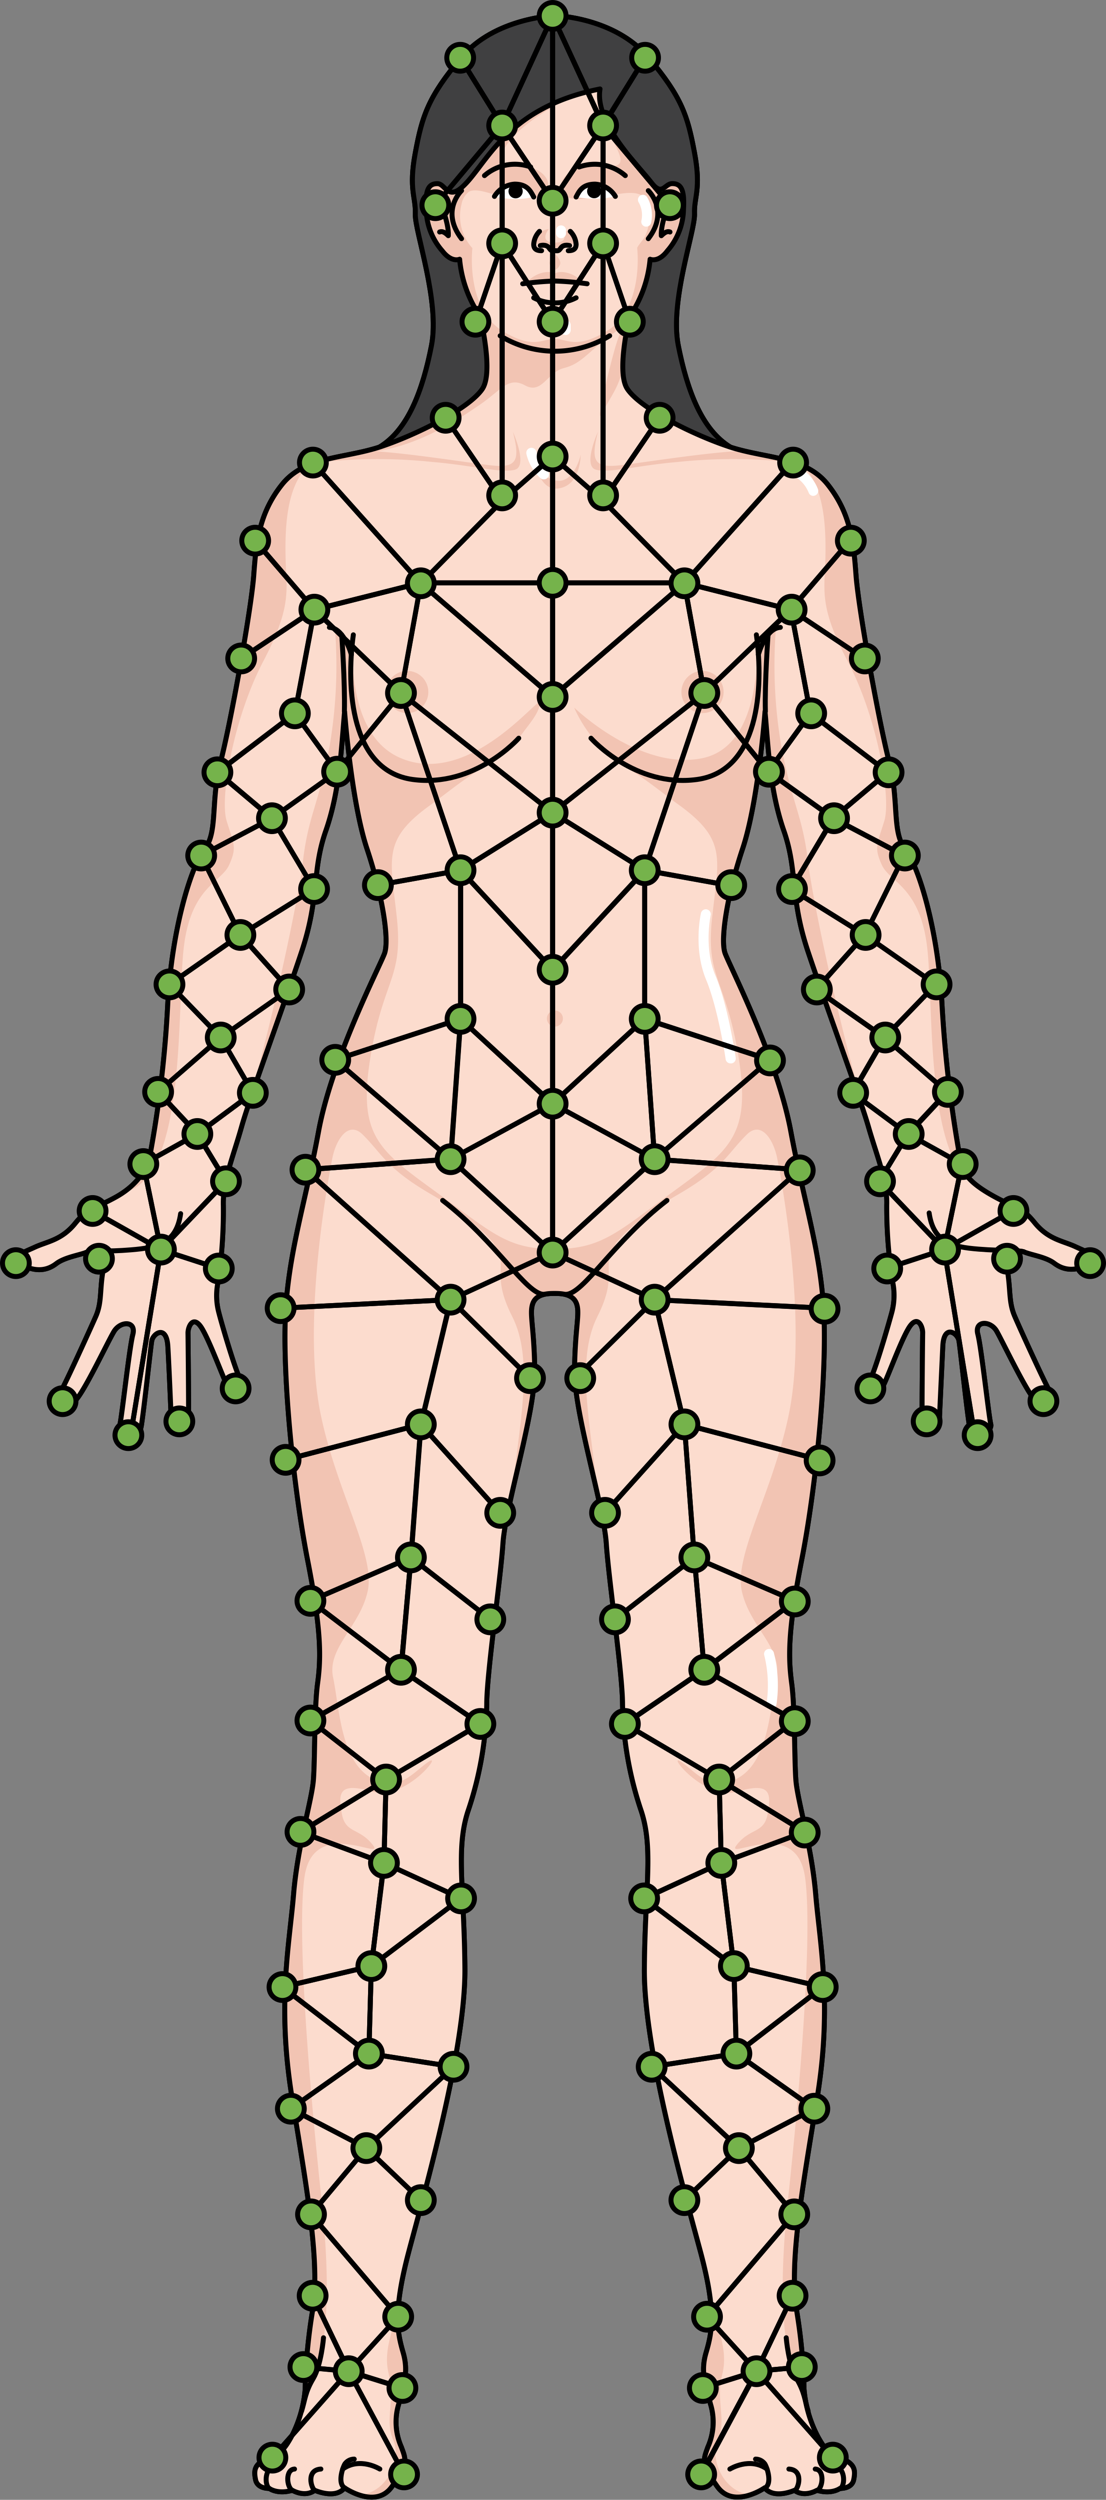 <?xml version="1.0" encoding="utf-8"?><!-- Created by: Science Figures, www.sciencefigures.org, Generator: Science Figures Editor -->
<svg id="Camada_1" data-name="Camada 1" xmlns="http://www.w3.org/2000/svg" width="222.87" height="503.65" viewBox="0 0 222.87 503.65"><rect x="0" y="0" width="222.87" height="503.65" fill="#808080" stroke="none"/><title>human_body_woman_quadrants_front</title><path d="M216.62,251.14c-2.5-1.15-5.39-1.42-8.12-4.78s-3.55-2.75-8.15-5.28-6.23-4.45-6.74-6.89a257.11,257.11,0,0,1-3.79-31.8c-.8-15.29-4.77-28-7.45-31.36s-1.17-9.75-3.18-17.46-6.2-30.82-6.7-37.69-1.18-12.56-5.7-18.26-12.39-5.19-19.6-7.53c-5.82-3.52-8.75-11.56-10.51-20.48s3.39-23,3.27-26.51,1.38-4.9,0-12.31-2.52-11.18-9.3-19.22-18.59-8.41-18.83-8.42h0c-.24,0-12.12.46-18.84,8.42s-7.91,11.81-9.29,19.22.12,8.79,0,12.31,5,17.59,3.26,26.51-4.69,17-10.51,20.48c-7.2,2.34-15.07,1.84-19.6,7.53S51.64,109,51.14,115.88s-4.69,30-6.7,37.69-.5,14.11-3.18,17.46-6.65,16.07-7.46,31.36a229.59,229.59,0,0,1-3.57,30.35c-.53,2.56-2.35,5.95-6.95,8.48s-5.42,1.93-8.15,5.29S9.51,250.13,7,251.29s-5.53,2.12-2.5,3.62,5.19.93,6.83-.32,4.5-1.69,6-2.25,4,.1,3.38,4-.19,6.14-1.42,8.93-6,13.29-7,15,1,3.34,2.69,2.08,6.7-12,8-14.12,4.52-2.18,3.79.65-2.2,16.55-2.61,18.14,3.72,4.11,4.33.17,1.83-15.47,2.08-17,3-3.44,3.26,1.11.6,12.84.66,14.31,3.46,1.88,3.5-.43-.09-15.29-.11-16.6,1.11-3.91,2.92-.77,4.47,10.67,5.3,11.93,3.33.76,2-2.5-3.58-11.07-4-12.76a13.22,13.22,0,0,1-.16-6.21A95.94,95.94,0,0,0,45,242.89c-.15-4.9,2-9.9,3.68-15.89s8.42-24.21,12.1-35.27,2-16.14,4.87-24.35,3.12-16.83,3.79-24c0,0,1.34,18.09,4.52,27.64s4.52,18.43,3.52,21.11S66.88,213.37,64.2,227.94,58,252.73,57.5,265.46,59.18,300,62,314.37s2.68,19.77,2,24.8-.51,15.24-.84,19.43-3.18,13.23-4,23.11-3.35,22.11-.34,40.71,5.7,33.16,4.19,43a111.27,111.27,0,0,0-1.51,15.92,25,25,0,0,1-2.84,9.71c-1.51,2.68-2.14,3.14-4.78,4.27s-2.76,2.39-2.38,4.27,2.76,1.76,2.76,1.76,1.63,1.26,4.65.38c0,0,2.51,1.51,4.52,0,0,0,4.15,1.88,6-.5,0,0,6.28,4.4,9.55-.25s2.89-5.28,1.88-8a12.38,12.38,0,0,1-.5-8.67c1-4,2-6.41.88-10.3s-2.14-8,1.13-20.36,11.43-40.82,11.31-57-1.89-24.12.63-31.78a71.24,71.24,0,0,0,3.77-21.49c0-6.28,2.76-24.87,3.26-32.41s6.53-26.38,6.41-35.05-1.13-11.3-.38-13.32,3.26-2,4.39-2,3.64,0,4.4,2-.26,4.65-.38,13.32,5.9,27.51,6.4,35.05,3.27,26.13,3.27,32.41a71.24,71.24,0,0,0,3.77,21.49c2.51,7.66.75,15.57.63,31.78s8,44.72,11.3,57,2.27,16.46,1.13,20.36-.12,6.28.88,10.3a12.32,12.32,0,0,1-.5,8.67c-1,2.76-1.38,3.39,1.89,8s9.54.25,9.54.25c1.89,2.38,6,.5,6,.5,2,1.51,4.53,0,4.53,0,3,.88,4.64-.38,4.64-.38s2.39.13,2.77-1.76.25-3.14-2.39-4.27-3.26-1.59-4.77-4.27a25,25,0,0,1-2.85-9.71,111.27,111.27,0,0,0-1.51-15.92c-1.51-9.88,1.18-24.45,4.19-43s.5-30.83-.33-40.71-3.69-18.93-4-23.11-.17-14.41-.84-19.43-.84-10.39,2-24.8,5-36.18,4.52-48.91-4-22.95-6.7-37.52-12.23-33.16-13.23-35.84.33-11.56,3.52-21.11,4.52-27.64,4.52-27.64c.67,7.2.94,15.82,3.79,24s1.18,13.3,4.87,24.35S173.28,221,175,227s3.84,10.85,3.69,15.75a95.7,95.7,0,0,0,1.18,15.45,13.27,13.27,0,0,1-.16,6.22c-.45,1.69-2.68,9.5-4,12.76s1.14,3.76,2,2.49,3.48-8.79,5.3-11.93,2.94-.54,2.92.78-.16,14.27-.11,16.59,3.45,1.9,3.5.44.45-9.76.66-14.32,3-2.66,3.26-1.11,1.48,13.07,2.08,17,4.73,1.42,4.33-.17-1.88-15.31-2.61-18.14,2.55-2.78,3.79-.64,6.31,12.86,7.95,14.12,3.71-.34,2.69-2.09-5.81-12.23-7-15-.82-5-1.42-8.94,1.88-4.6,3.38-4,4.35,1,6,2.24,3.79,1.83,6.82.33S219.11,252.3,216.62,251.14Z" fill="none" stroke="#000000" stroke-linecap="round" stroke-linejoin="round"/><path d="M136.68,69.61c-1.76-8.92,3.39-23,3.27-26.51s1.38-4.9,0-12.31-2.52-11.18-9.3-19.22-18.59-8.41-18.83-8.42h0c-.24,0-12.12.46-18.84,8.42s-7.91,11.81-9.29,19.22.12,8.79,0,12.31,5,17.59,3.26,26.51-4.69,17-10.51,20.48h70.76C141.37,86.57,138.44,78.53,136.68,69.61Z" fill="#404041"/><path d="M136.68,69.61c-1.76-8.92,3.39-23,3.27-26.51s1.38-4.9,0-12.31-2.52-11.18-9.3-19.22-18.59-8.41-18.83-8.42h0c-.24,0-12.12.46-18.84,8.42s-7.91,11.81-9.29,19.22.12,8.79,0,12.31,5,17.59,3.26,26.51-4.69,17-10.51,20.48h70.76C141.37,86.57,138.44,78.53,136.68,69.61Z" fill="none" stroke="#000000" stroke-linecap="round" stroke-linejoin="round"/><path d="M216.74,251.5c-2.5-1.16-5.39-1.43-8.12-4.78s-3.55-2.75-8.15-5.29-6.23-4.44-6.74-6.88A255.27,255.27,0,0,1,190,202.76c-.81-15.29-4.78-28-7.46-31.35s-1.17-9.76-3.18-17.47-6.2-30.82-6.7-37.68-1.17-12.57-5.69-18.26-12.4-5.2-19.6-7.54-18.09-7.71-20.77-11.72c-1.82-2.72-.57-10.1.44-14.6a24.26,24.26,0,0,0,4.15-11.53s1.65.77,3.51-1.71a13,13,0,0,0,3.22-8.38c.27-4.26-.69-5.15-2.26-5.15s-2,2.75-4.33-.34-11.39-11.81-10.22-18.74C101.77,22.14,98.14,33.8,93.2,38.13c-2.92,2.55-3.34-.76-4.92-.76s-2.54.89-2.27,5.15a13.09,13.09,0,0,0,3.23,8.38c1.85,2.48,3.5,1.71,3.5,1.71a24.26,24.26,0,0,0,4.15,11.51c1,4.5,2.25,11.89.44,14.62-2.68,4-13.57,9.37-20.77,11.72S61.48,92.3,57,98s-5.19,11.39-5.7,18.26-4.69,30-6.7,37.68-.5,14.12-3.18,17.47-6.65,16.06-7.45,31.35a233.09,233.09,0,0,1-3.57,30.35c-.53,2.57-2.37,5.93-7,8.47s-5.42,1.93-8.15,5.28-5.63,3.63-8.12,4.78-5.53,2.12-2.5,3.63,5.19.93,6.83-.33,4.5-1.68,6-2.24,4,.1,3.38,4-.19,6.14-1.43,8.94-6,13.28-7,15,1,3.35,2.69,2.09,6.7-12,8-14.12,4.52-2.18,3.79.64-2.21,16.55-2.61,18.14,3.72,4.12,4.33.17,1.83-15.46,2.08-17,3-3.43,3.26,1.12.6,12.84.66,14.31,3.46,1.88,3.5-.44-.09-15.28-.11-16.59,1.1-3.92,2.92-.78,4.47,10.67,5.3,11.94,3.33.76,2-2.5-3.58-11.07-4-12.76a13.23,13.23,0,0,1-.16-6.21,95,95,0,0,0,1.17-15.46c-.14-4.9,2-9.88,3.7-15.88s8.41-24.21,12.09-35.26,2-16.15,4.87-24.35,3.12-16.83,3.79-24c0,0,1.34,18.09,4.53,27.63s4.52,18.43,3.51,21.11S67,213.74,64.33,228.32s-6.2,24.79-6.7,37.52,1.68,34.5,4.52,48.91,2.68,19.76,2,24.79-.5,15.24-.84,19.43-3.18,13.23-4,23.12S56,404.2,59,422.79s5.69,33.17,4.19,43a111.18,111.18,0,0,0-1.51,15.91,25,25,0,0,1-2.85,9.72c-1.51,2.68-2.13,3.14-4.77,4.27s-2.77,2.39-2.39,4.27,2.76,1.76,2.76,1.76,1.64,1.26,4.65.38c0,0,2.51,1.5,4.53,0,0,0,4.14,1.88,6-.51,0,0,6.28,4.4,9.54-.25s2.89-5.27,1.89-8a12.32,12.32,0,0,1-.5-8.67c1-4,2-6.4.87-10.3s-2.13-8,1.14-20.35S94,413.2,93.85,397s-1.88-24.12.63-31.78a71.13,71.13,0,0,0,3.77-21.48c0-6.28,2.76-24.88,3.27-32.41s6.53-26.38,6.4-35.05S106.79,265,107.55,263s3.25-2,4.39-2,3.64,0,4.39,2-.25,4.65-.38,13.32,5.91,27.51,6.41,35.05,3.27,26.13,3.27,32.41a71.09,71.09,0,0,0,3.76,21.48c2.52,7.66.76,15.58.63,31.78s8,44.73,11.31,57,2.26,16.46,1.13,20.35-.13,6.28.88,10.3a12.43,12.43,0,0,1-.5,8.67c-1,2.77-1.38,3.39,1.88,8s9.55.25,9.55.25c1.88,2.39,6,.51,6,.51,2,1.5,4.52,0,4.52,0,3,.88,4.65-.38,4.65-.38s2.39.12,2.76-1.76.25-3.14-2.38-4.27-3.27-1.59-4.78-4.27a24.83,24.83,0,0,1-2.84-9.72,111.18,111.18,0,0,0-1.51-15.91c-1.51-9.88,1.17-24.46,4.18-43s.51-30.82-.33-40.7-3.68-18.93-4-23.12-.17-14.4-.84-19.43-.83-10.39,2-24.79,5-36.18,4.53-48.91-4-22.95-6.7-37.52-12.23-33.17-13.24-35.85.34-11.56,3.52-21.11,4.52-27.63,4.52-27.63c.67,7.2.94,15.82,3.79,24s1.19,13.29,4.87,24.35,10.39,29.27,12.1,35.26,3.83,10.84,3.68,15.74A94.66,94.66,0,0,0,180,258.56a13.22,13.22,0,0,1-.16,6.21c-.45,1.7-2.68,9.5-4,12.76s1.14,3.76,2,2.5,3.48-8.79,5.29-11.93,3-.54,2.93.77-.16,14.28-.11,16.6,3.44,1.9,3.5.43.45-9.76.66-14.31,3-2.66,3.26-1.11,1.48,13.06,2.08,17,4.73,1.41,4.33-.17-1.88-15.31-2.61-18.14,2.55-2.78,3.79-.65,6.31,12.87,7.95,14.13,3.71-.34,2.69-2.09-5.81-12.24-7-15-.82-5-1.42-8.93,1.88-4.61,3.38-4.05,4.35,1,6,2.25,3.79,1.83,6.82.32S219.23,252.65,216.74,251.5Z" fill="#fcdcce"/><path d="M118.31,57.17c-1.1-.29-1.79-1.46-3.53-2.06-2-.68-3,0-3,0s-1-.68-3,0c-1.73.6-2.42,1.77-3.52,2.06a62.82,62.82,0,0,1,6.49-.55A63.07,63.07,0,0,1,118.31,57.17Z" fill="#f2c4b3"/><path d="M113.43,205.21a1.61,1.61,0,1,1-1.61-1.61A1.61,1.61,0,0,1,113.43,205.21Z" fill="#f2c4b3"/><path d="M145.81,139.42a4.25,4.25,0,1,1-4.25-4.25A4.25,4.25,0,0,1,145.81,139.42Z" fill="#f2c4b3"/><path d="M71.21,127.9c-1.5,10.83-.5,27.52,12,29.15s21.33-8.32,21.33-8.32c2.18-3,4-4.86,4.3-7.11s-14.12,17.41-28.37,11C69.05,147.49,71.21,127.9,71.21,127.9Z" fill="#f2c4b3"/><path d="M77.81,139.42a4.25,4.25,0,1,0,4.25-4.25A4.25,4.25,0,0,0,77.81,139.42Z" fill="#f2c4b3"/><path d="M121.59,68.42c-3.38,2.36-9.78,2.34-9.78,2.34-11,0-15-7-15-7h-.13l.25.36c1,4.5,2.25,11.89.44,14.62-2.68,4-13.57,9.37-20.77,11.72-.8.26-1.6.48-2.41.68,10-1,18.49-6.87,22.49-9.59,4.33-2.94,5.71-5.77,9.13-3.9s4.45-2.65,7.81-3.49,4.63-2.88,8.91-6.27Z" fill="#f2c4b3"/><path d="M125.69,72.38a59.09,59.09,0,0,1,1.3-8.24l.25-.38h-.38a18.91,18.91,0,0,0-2.64,5.45c-1.13,3.52-4.56,17.63-2.83,14,1.5-3.18,3.67-5.58,4-9.25A10.88,10.88,0,0,1,125.69,72.38Z" fill="#f2c4b3"/><path d="M106.83,90.86c.78,1.26,1.56,8,5.53,7.57s4.56-4.81,4.68-6.85c0,0-1.32,6-5.1,5.23S106.83,90.86,106.83,90.86Z" fill="#f2c4b3"/><path d="M157.13,92.91c-2.85-.67-5.9-1.14-8.87-2-7.67.49-19.89,2.49-23.78,2.88-5,.51-5.34-1.38-4-6.78,0,0-3.13,6.92-.36,7.63s8.59-.9,16.4-1.56A107.07,107.07,0,0,1,157.13,92.91Z" fill="#f2c4b3"/><path d="M103.72,94.65c2.76-.71-.36-7.63-.36-7.63,1.38,5.4,1,7.29-4,6.78-4-.4-16.65-2.48-24.28-2.91-3.22.89-6.51,1.34-9.53,2.13a106.25,106.25,0,0,1,21.74.07C95.13,93.75,101,95.37,103.72,94.65Z" fill="#f2c4b3"/><path d="M115.71,142.57c1,2.43,8.07,17,25.28,14.39,15.47-2.34,11.51-28.39,11.51-28.39s1.67,21.55-10.94,24.18S115.71,142.57,115.71,142.57Z" fill="#f2c4b3"/><path d="M147.41,178.86c.58-2.37,1.31-4.91,2.17-7.5,3.18-9.54,4.52-27.63,4.52-27.63.11,1.13.2,2.3.3,3.5.09-9.5.09-19,.09-19l-1.36,2.7-.56,10.48c-3,20.21-21.23,14.85-21.23,14.85,6.62,3,9.7,2.45,14.47,3.95S147.61,174,147.41,178.86Z" fill="#f2c4b3"/><path d="M164.27,382.09c-.83-9.89-3.68-18.93-4-23.12s-.17-14.4-.84-19.43-.84-10.39,2-24.79,5-36.18,4.52-48.91-4-22.95-6.7-37.52q-.12-.67-.27-1.38c-3-14.34-12-31.87-13-34.47-.74-1.95-.22-7.21,1.35-13.61h0c.28-1.15.6-2.35.95-3.57l0-.12c.16-.55.33-1.1.49-1.65l.09-.26c.19-.63.39-1.26.6-1.9.15-.44.29-.91.44-1.39a1.21,1.21,0,0,1,.05-.18c2.83-9.83,4-26.06,4-26.06.1,1.13.2,2.3.3,3.5.09-9.5.08-19,.08-19l-1.36,2.7-.55,10.48c-3,20.21-28.35,12.12-28.35,12.12,4.13,1.88,8.53,5.55,12.42,8.41h0c10.15,7.24,8.3,10.9,7,23.06s2.78,12.16,5.32,27.86-1.5,18.72-13,27.1-14.57,11.68-24.13,11.69S99.2,248.38,87.66,240s-15.57-11.39-13-27.1,6.59-15.7,5.32-27.86S76.82,169.22,87,162h0c3.89-2.86,8.28-6.53,12.42-8.41,0,0-25.38,8.09-28.35-12.12L70.5,131l-1.36-2.7s0,9.46.08,19c.1-1.2.2-2.37.3-3.5,0,0,1.21,16.23,4,26.06a1.21,1.21,0,0,1,0,.18c.14.48.29.95.44,1.39.21.64.41,1.27.6,1.9,0,.09.06.18.08.26.17.55.34,1.1.49,1.65a.56.56,0,0,1,0,.12c.35,1.22.67,2.42.95,3.57h0c1.57,6.4,2.09,11.66,1.35,13.61-1,2.6-10,20.13-13,34.47q-.15.7-.27,1.38c-2.68,14.57-6.2,24.79-6.7,37.52s1.68,34.5,4.52,48.91,2.68,19.76,2,24.79-.5,15.24-.84,19.43-3.18,13.23-4,23.12S56,404.2,59,422.79s5.69,33.17,4.19,43a111.18,111.18,0,0,0-1.51,15.91c0,.4-.07.82-.12,1.24h0c5.61-9.09,4.63-26.84,3.13-40.75-1.67-15.5-5.08-51.5-3.33-64s16.5-3,13.75-6.5-5.5-2.25-6.22-6.25-.78-6.5,6-4.5,14.5-8,11.48-6-6.23,6.75-12,3-6-14-7.25-20,5.5-10.25,7-17.5-6.25-19.75-9.5-35.5,0-39.46,2.33-51.49c.74-3.85,3.24-7.74,6.15-4.85,3.91,3.87,4.68,6.77,13.92,12.11,9,5.22,12.47,9.37,16.77,15.2,4.17,5.64,7.81,4.64,8,4.57s3.87,1.07,8-4.57c4.3-5.83,7.72-10,16.77-15.2,9.24-5.34,10-8.24,13.91-12.11,2.91-2.89,5.42,1,6.16,4.85,2.33,12,5.58,35.74,2.33,51.49s-11,28.25-9.5,35.5,8.25,11.5,7,17.5-1.5,16.25-7.25,20-9-1-12-3,4.73,8,11.48,6,6.7.5,6,4.5-3.47,2.75-6.22,6.25,12-6,13.75,6.5-1.66,48.5-3.33,64c-1.5,13.91-2.48,31.66,3.13,40.75h0c-.06-.42-.1-.84-.12-1.24a111.18,111.18,0,0,0-1.51-15.91c-1.51-9.88,1.18-24.46,4.19-43S165.11,392,164.27,382.09Z" fill="#f2c4b3"/><path d="M111.81,254.26l-12.42-3.78c3.45,4.7-.73,5.81,3.82,14.75s1.28,22.22,0,35.62c0,.51-.09,1-.12,1.45,1.94-8.7,4.92-19.91,4.83-26-.12-8.67-1.13-11.31-.37-13.32s3.25-2,4.39-2,3.64,0,4.39,2-.25,4.65-.38,13.32c-.08,5.71,2.51,15.83,4.43,24.23-1.3-13.27-4.48-26.4,0-35.27s.37-10.05,3.82-14.75Z" fill="#f2c4b3"/><path d="M37,191.2c1.37-12.55,7.57-13.37,9.18-16.95s.93-4.2-.51-8.86,1.44-20.8,7.35-32.09,4.66-14.34,4.53-21c-.14-6.21.26-13.7,4-17.89A12.49,12.49,0,0,0,57,98c-4.52,5.69-5.19,11.39-5.7,18.26s-4.69,30-6.7,37.68-.5,14.12-3.18,17.47-6.65,16.06-7.45,31.35a233.09,233.09,0,0,1-3.57,30.35,11.34,11.34,0,0,1-4.13,6.73C37.48,234.91,35.67,203.27,37,191.2Z" fill="#f2c4b3"/><path d="M48.51,228.28c.09-.3.17-.59.26-.91,1.7-6,8.41-24.21,12.09-35.26s2-16.15,4.87-24.35,3.12-16.83,3.79-24c0,0,.28,3.77.89,8.78l.27-2.89-1.54-21.35a2.87,2.87,0,0,0-1.63-1.54,96.67,96.67,0,0,1-1.13,23.78c-2.26,11.83-4.23,13.8-5.31,22.77s-7,36-11.65,51.18A25.82,25.82,0,0,0,48.51,228.28Z" fill="#f2c4b3"/><path d="M186.87,191.2c-1.36-12.55-7.56-13.37-9.18-16.95s-.92-4.2.51-8.86-1.43-20.8-7.35-32.09-4.66-14.34-4.52-21c.13-6.21-.27-13.7-4.06-17.89A12.6,12.6,0,0,1,166.9,98c4.52,5.69,5.19,11.39,5.69,18.26s4.69,30,6.7,37.68.5,14.12,3.18,17.47,6.65,16.06,7.46,31.35a255.27,255.27,0,0,0,3.78,31.79c.39,1.85,1.43,3.4,3.91,5.14C186.36,234.77,188.19,203.27,186.87,191.2Z" fill="#f2c4b3"/><path d="M175.35,228.28c-.09-.3-.17-.59-.26-.91-1.71-6-8.42-24.21-12.1-35.26s-2-16.15-4.87-24.35-3.12-16.83-3.79-24c0,0-.28,3.77-.89,8.78l-.26-2.89,1.54-21.35a2.84,2.84,0,0,1,1.62-1.54,96.38,96.38,0,0,0,1.14,23.78c2.25,11.83,4.23,13.8,5.3,22.77s7,36,11.65,51.18A26.06,26.06,0,0,1,175.35,228.28Z" fill="#f2c4b3"/><path d="M79.15,501.39c3.27-4.65,2.89-5.27,1.89-8a12.32,12.32,0,0,1-.5-8.67c1-4,2-6.4.87-10.3a23.94,23.94,0,0,1-.77-11.2l-.16-.08c-.92,6-3.45,10.09-2.12,15.28s-.92,9.16.87,13.15-1.33,10.9-7,11.1a5.63,5.63,0,0,0-.65.07C73.7,503.63,77.05,504.39,79.15,501.39Z" fill="#f2c4b3"/><path d="M144.74,501.39c-3.27-4.65-2.89-5.27-1.88-8a12.37,12.37,0,0,0,.5-8.67c-1-4-2-6.4-.88-10.3a23.81,23.81,0,0,0,.77-11.2l.17-.08c.92,6,3.44,10.09,2.11,15.28s.92,9.16-.87,13.15,1.33,10.9,7,11.1a5.45,5.45,0,0,1,.64.07C150.2,503.63,146.85,504.39,144.74,501.39Z" fill="#f2c4b3"/><path d="M113.06,46.15s2.18,2.72-1.24,2.72-1.24-2.72-1.24-2.72c-2.53.26-3,3.26-3,3.26,2.29-1,2.6-.09,3.12.64a1,1,0,0,0,1.14.47,1,1,0,0,0,1.13-.47c.52-.73.84-1.62,3.13-.64C116.08,49.41,115.58,46.41,113.06,46.15Z" fill="#f2c4b3"/><path d="M111.83,51.15s-1.38,1.32-1,2.2,1,1,1,1,.58-.09,1-1S111.83,51.15,111.83,51.15Z" fill="#f2c4b3"/><path d="M122.26,33.44c-2.33-.24-5-.25-7.09,1-1.33.78-3,2.86-1.93,4.42s3.91,1.26,5.49,1.12c1.28-.12,2.53-.46,3.81-.59,2.59-.26,7-1.66,8,1.59a9,9,0,0,1,.18,4.35,9.78,9.78,0,0,1-.83,2.46c-.19.4-1.53,1.91-1.49,2.22,0,0,1.45,12.19-6.28,16.79-6.08,3.61-7.77,1.48-10.34,1.48s-4.26,2.13-10.34-1.48C93.74,62.16,95.19,50,95.19,50A9.68,9.68,0,0,1,93,41.16a4.1,4.1,0,0,1,1.51-2.54c1.43-.76,4,.36,5.47.61a34.35,34.35,0,0,0,4,.51c1.88.08,4.44.62,5.88-1s.15-3.47-1.42-4.38a11.49,11.49,0,0,0-7.08-1C99.1,28.91,109.76,21.71,116.65,19c-15.58,4.6-19,14.8-23.58,18.78C90.16,40.3,89.73,37,88.15,37s-2.53.9-2.26,5.15a13,13,0,0,0,3.22,8.38C91,53,92.62,52.23,92.62,52.23a24.39,24.39,0,0,0,4.15,11.53c4.65,7.29,15,7,15,7s10.39.29,15-7a.86.86,0,0,0,.07-.1A24.27,24.27,0,0,0,131,52.23s1.65.77,3.5-1.71a13.07,13.07,0,0,0,3.23-8.38c.27-4.25-.69-5.15-2.27-5.15s-2,2.75-4.32-.34-11.39-11.8-10.23-18.73C118.31,24.73,130.21,34.24,122.26,33.44Z" fill="#f2c4b3"/><path d="M119.09,148.73s8.83,10,21.33,8.32,13.5-18.32,12-29.15" fill="none" stroke="#000000" stroke-linecap="round" stroke-linejoin="round"/><path d="M152.82,131.89s1.43-5.33,4.43-5.49" fill="none" stroke="#000000" stroke-linecap="round" stroke-linejoin="round"/><path d="M154.23,143.35c-.15-5.79.54-15.45.54-15.45" fill="none" stroke="#000000" stroke-linecap="round" stroke-linejoin="round"/><path d="M114,260.78c3.56,0,9.56-10.59,20.39-18.92" fill="none" stroke="#000000" stroke-linecap="round" stroke-linejoin="round"/><path d="M154.14,501.27c1.44-.82.57-3.82,0-4.82a2.32,2.32,0,0,0-1.89-1" fill="none" stroke="#000000" stroke-linecap="round" stroke-linejoin="round"/><path d="M147.08,497.45s4-2.5,7.48,0" fill="none" stroke="#000000" stroke-linecap="round" stroke-linejoin="round"/><path d="M160.17,501.77c.75-.41,1.81-4.15-1.2-4.32" fill="none" stroke="#000000" stroke-linecap="round" stroke-linejoin="round"/><path d="M164.7,501.77c1.19-.66,1.45-4.23-.42-4.32" fill="none" stroke="#000000" stroke-linecap="round" stroke-linejoin="round"/><path d="M169.34,501.39c1.06-.71,1-4.54-1.41-4.49" fill="none" stroke="#000000" stroke-linecap="round" stroke-linejoin="round"/><path d="M158.43,471s.45,5.47,2.08,8.22,1.64,4.32,2.34,6.55" fill="none" stroke="#000000" stroke-linecap="round" stroke-linejoin="round"/><path d="M104.53,148.73s-8.83,10-21.33,8.32-13.49-18.32-12-29.15" fill="none" stroke="#000000" stroke-linecap="round" stroke-linejoin="round"/><path d="M70.8,131.89s-1.42-5.33-4.42-5.49" fill="none" stroke="#000000" stroke-linecap="round" stroke-linejoin="round"/><path d="M69.4,143.35c.14-5.79-.54-15.45-.54-15.45" fill="none" stroke="#000000" stroke-linecap="round" stroke-linejoin="round"/><path d="M109.59,260.78c-3.56,0-9.56-10.59-20.39-18.92" fill="none" stroke="#000000" stroke-linecap="round" stroke-linejoin="round"/><path d="M69.48,501.27c-1.44-.82-.56-3.82,0-4.82a2.33,2.33,0,0,1,1.9-1" fill="none" stroke="#000000" stroke-linecap="round" stroke-linejoin="round"/><path d="M76.54,497.45s-4-2.5-7.48,0" fill="none" stroke="#000000" stroke-linecap="round" stroke-linejoin="round"/><path d="M63.45,501.77c-.75-.41-1.81-4.15,1.21-4.32" fill="none" stroke="#000000" stroke-linecap="round" stroke-linejoin="round"/><path d="M58.93,501.77c-1.2-.66-1.46-4.23.42-4.32" fill="none" stroke="#000000" stroke-linecap="round" stroke-linejoin="round"/><path d="M54.28,501.39c-1.05-.71-1-4.54,1.41-4.49" fill="none" stroke="#000000" stroke-linecap="round" stroke-linejoin="round"/><path d="M65.19,471s-.44,5.47-2.08,8.22-1.64,4.32-2.34,6.55" fill="none" stroke="#000000" stroke-linecap="round" stroke-linejoin="round"/><path d="M17.33,252.34c2.62-.53,3.68-.09,9.07-.53s9.14-1.31,10-7.29" fill="none" stroke="#000000" stroke-linecap="round" stroke-linejoin="round"/><path d="M108.71,46.62a4.13,4.13,0,0,0-1.16,2.59c0,.89.48,1.3,1.58,1.3" fill="none" stroke="#000000" stroke-linecap="round" stroke-linejoin="round"/><path d="M114.92,46.62a4.1,4.1,0,0,1,1.17,2.59c0,.89-.48,1.3-1.58,1.3" fill="none" stroke="#000000" stroke-linecap="round" stroke-linejoin="round"/><path d="M114.78,49.48s-1.16-.34-1.71.42-.56.61-1.24.61h0c-.69,0-.69.14-1.24-.61s-1.72-.42-1.72-.42" fill="none" stroke="#000000" stroke-linecap="round" stroke-linejoin="round"/><path d="M105.33,57.17a62.82,62.82,0,0,1,6.49-.55,63.07,63.07,0,0,1,6.49.55" fill="none" stroke="#000000" stroke-linecap="round" stroke-linejoin="round"/><path d="M116.09,60a9.37,9.37,0,0,1-8.54,0" fill="none" stroke="#000000" stroke-linecap="round" stroke-linejoin="round"/><path d="M99.64,39.57a5.12,5.12,0,0,1,4.06-2.47c2.63,0,3.22,1.46,3.85,2.59A17.11,17.11,0,0,1,99.64,39.57Z" fill="#ffffff"/><path d="M99.64,39.57a5.12,5.12,0,0,1,4.06-2.47c2.63,0,3.22,1.46,3.85,2.59" fill="none" stroke="#000000" stroke-linecap="round" stroke-linejoin="round"/><path d="M105.33,38.53a1.43,1.43,0,1,1-1.42-1.43A1.43,1.43,0,0,1,105.33,38.53Z"/><path d="M106.93,33.64a9.36,9.36,0,0,0-9.3,1.74" fill="none" stroke="#000000" stroke-linecap="round" stroke-linejoin="round"/><path d="M124,39.57a5.12,5.12,0,0,0-4.06-2.47c-2.64,0-3.23,1.46-3.85,2.59A19.46,19.46,0,0,0,124,39.57Z" fill="#ffffff"/><path d="M124,39.57a5.12,5.12,0,0,0-4.06-2.47c-2.64,0-3.23,1.46-3.85,2.59" fill="none" stroke="#000000" stroke-linecap="round" stroke-linejoin="round"/><path d="M118.31,38.53a1.42,1.42,0,1,0,1.42-1.43A1.43,1.43,0,0,0,118.31,38.53Z"/><path d="M116.7,33.64A9.38,9.38,0,0,1,126,35.38" fill="none" stroke="#000000" stroke-linecap="round" stroke-linejoin="round"/><path d="M93,38.41s-4.3,4.06,0,9.68" fill="none" stroke="#000000" stroke-linecap="round" stroke-linejoin="round"/><path d="M130.64,38.41s4.31,4.06,0,9.68" fill="none" stroke="#000000" stroke-linecap="round" stroke-linejoin="round"/><path d="M206.3,252.2c-2.62-.54-3.68-.1-9.07-.53s-9.14-1.32-10-7.29" fill="none" stroke="#000000" stroke-linecap="round" stroke-linejoin="round"/><path d="M216.62,251.14c-2.5-1.15-5.39-1.42-8.12-4.78s-3.55-2.75-8.15-5.28-6.23-4.45-6.74-6.89a257.11,257.11,0,0,1-3.79-31.8c-.8-15.29-4.77-28-7.45-31.36s-1.17-9.75-3.18-17.46-6.2-30.82-6.7-37.69-1.18-12.56-5.7-18.26-12.39-5.19-19.6-7.53-18.09-7.71-20.77-11.73c-1.81-2.71-.56-10.07.43-14.58A24.2,24.2,0,0,0,131,52.23s1.65.77,3.5-1.71a13.07,13.07,0,0,0,3.23-8.38c.27-4.25-.69-5.15-2.27-5.15s-2,2.75-4.32-.34-11.39-11.8-10.23-18.73C101.65,21.76,98,33.43,93.07,37.75,90.16,40.3,89.73,37,88.15,37s-2.53.9-2.26,5.15a13,13,0,0,0,3.22,8.38C91,53,92.62,52.23,92.62,52.23a24.26,24.26,0,0,0,4.15,11.53c1,4.51,2.24,11.88.43,14.6-2.68,4-13.56,9.38-20.77,11.73s-15.07,1.84-19.6,7.53S51.64,109,51.14,115.88s-4.69,30-6.7,37.69-.5,14.11-3.18,17.46-6.65,16.07-7.46,31.36a229.59,229.59,0,0,1-3.57,30.35c-.53,2.56-2.35,5.95-6.95,8.48s-5.42,1.93-8.15,5.29S9.51,250.13,7,251.29s-5.53,2.12-2.5,3.62,5.19.93,6.83-.32,4.5-1.69,6-2.25,4,.1,3.38,4-.19,6.14-1.42,8.93-6,13.29-7,15,1,3.34,2.69,2.08,6.7-12,8-14.12,4.52-2.18,3.79.65-2.2,16.55-2.61,18.14,3.72,4.11,4.33.17,1.83-15.47,2.08-17,3-3.44,3.26,1.11.6,12.84.66,14.31,3.46,1.88,3.5-.43-.09-15.29-.11-16.6,1.11-3.91,2.92-.77,4.47,10.67,5.3,11.93,3.33.76,2-2.5-3.58-11.07-4-12.76a13.22,13.22,0,0,1-.16-6.21A95.94,95.94,0,0,0,45,242.89c-.15-4.9,2-9.9,3.68-15.89s8.42-24.21,12.1-35.27,2-16.14,4.87-24.35,3.12-16.83,3.79-24c0,0,1.34,18.09,4.52,27.64s4.52,18.43,3.52,21.11S66.88,213.37,64.2,227.94,58,252.73,57.5,265.46,59.18,300,62,314.37s2.68,19.77,2,24.8-.51,15.24-.84,19.43-3.18,13.23-4,23.11-3.35,22.11-.34,40.71,5.7,33.16,4.19,43a111.27,111.27,0,0,0-1.51,15.92,25,25,0,0,1-2.84,9.71c-1.51,2.68-2.14,3.14-4.78,4.27s-2.76,2.39-2.38,4.27,2.76,1.76,2.76,1.76,1.63,1.26,4.65.38c0,0,2.51,1.51,4.52,0,0,0,4.15,1.88,6-.5,0,0,6.28,4.4,9.55-.25s2.89-5.28,1.88-8a12.38,12.38,0,0,1-.5-8.67c1-4,2-6.41.88-10.3s-2.14-8,1.13-20.36,11.43-40.82,11.31-57-1.89-24.12.63-31.78a71.24,71.24,0,0,0,3.77-21.49c0-6.28,2.76-24.87,3.26-32.41s6.53-26.38,6.41-35.05-1.13-11.3-.38-13.32,3.26-2,4.39-2,3.64,0,4.4,2-.26,4.65-.38,13.32,5.9,27.51,6.4,35.05,3.27,26.13,3.27,32.41a71.24,71.24,0,0,0,3.77,21.49c2.51,7.66.75,15.57.63,31.78s8,44.72,11.3,57,2.27,16.46,1.13,20.36-.12,6.28.88,10.3a12.32,12.32,0,0,1-.5,8.67c-1,2.76-1.38,3.39,1.89,8s9.54.25,9.54.25c1.89,2.38,6,.5,6,.5,2,1.51,4.53,0,4.53,0,3,.88,4.64-.38,4.64-.38s2.39.13,2.77-1.76.25-3.14-2.39-4.27-3.26-1.59-4.77-4.27a25,25,0,0,1-2.85-9.71,111.27,111.27,0,0,0-1.51-15.92c-1.51-9.88,1.18-24.45,4.19-43s.5-30.83-.33-40.71-3.69-18.93-4-23.11-.17-14.41-.84-19.43-.84-10.39,2-24.8,5-36.18,4.52-48.91-4-22.95-6.7-37.52-12.23-33.16-13.23-35.84.33-11.56,3.52-21.11,4.52-27.64,4.52-27.64c.67,7.2.94,15.82,3.79,24s1.18,13.3,4.87,24.35S173.28,221,175,227s3.84,10.85,3.69,15.75a95.7,95.7,0,0,0,1.18,15.45,13.27,13.27,0,0,1-.16,6.22c-.45,1.69-2.68,9.5-4,12.76s1.14,3.76,2,2.49,3.48-8.79,5.3-11.93,2.94-.54,2.92.78-.16,14.27-.11,16.59,3.45,1.9,3.5.44.45-9.76.66-14.32,3-2.66,3.26-1.11,1.48,13.07,2.08,17,4.73,1.42,4.33-.17-1.88-15.31-2.61-18.14,2.55-2.78,3.79-.64,6.31,12.86,7.95,14.12,3.71-.34,2.69-2.09-5.81-12.23-7-15-.82-5-1.42-8.94,1.88-4.6,3.38-4,4.35,1,6,2.24,3.79,1.83,6.82.33S219.11,252.3,216.62,251.14Z" fill="none" stroke="#000000" stroke-linecap="round" stroke-linejoin="round"/><path d="M100.79,67.65a21.11,21.11,0,0,0,22.06,0" fill="none" stroke="#000000" stroke-linecap="round" stroke-linejoin="round"/><path d="M135.1,40.32s-2,4.5-1.84,7.17c.84-.84,1.34-.92,1.75-.75" fill="none" stroke="#000000" stroke-linecap="round" stroke-linejoin="round"/><path d="M88.5,40.32s2,4.5,1.84,7.17c-.84-.84-1.34-.92-1.75-.75" fill="none" stroke="#000000" stroke-linecap="round" stroke-linejoin="round"/><path d="M130.23,45.66h-.18a1,1,0,0,1-.81-1.16,5.21,5.21,0,0,0-.51-3.68,1,1,0,0,1,1.65-1.14,7.22,7.22,0,0,1,.83,5.17A1,1,0,0,1,130.23,45.66Z" fill="#ffffff"/><path d="M113.06,48a1,1,0,0,1-1-1v-.59a1,1,0,0,1,2,0V47A1,1,0,0,1,113.06,48Z" fill="#ffffff"/><path d="M109.56,96.58a1,1,0,0,1-.61-.21,9.61,9.61,0,0,1-2.87-4.9,1,1,0,1,1,2-.45,7.8,7.8,0,0,0,2.14,3.77,1,1,0,0,1-.61,1.79Z" fill="#ffffff"/><path d="M163.89,99.91a1,1,0,0,1-.94-.67,6.69,6.69,0,0,0-4.68-4,1,1,0,0,1,.4-2,8.65,8.65,0,0,1,6.16,5.32,1,1,0,0,1-.61,1.27A1,1,0,0,1,163.89,99.91Z" fill="#ffffff"/><path d="M147.22,214.25a1,1,0,0,1-1-.86c0-.1-1.51-10.2-3.93-16-2.59-6.22-1.12-13.06-1.05-13.35a1,1,0,1,1,1.95.43c0,.07-1.4,6.53,1,12.15,2.52,6,4,16.07,4.06,16.49a1,1,0,0,1-.84,1.14Z" fill="#ffffff"/><path d="M155.48,344.25h-.13a1,1,0,0,1-.87-1.12,25.32,25.32,0,0,0-.46-9.58,1,1,0,1,1,1.91-.59,26.89,26.89,0,0,1,.54,10.42A1,1,0,0,1,155.48,344.25Z" fill="#ffffff"/><path d="M114,67.5a1,1,0,0,1-1-1v-1a1,1,0,0,1,2,0v1A1,1,0,0,1,114,67.5Z" fill="#ffffff"/><line x1="90.8" y1="261.85" x2="106.8" y2="277.66" fill="#d8ae00"/><rect x="98.3" y="258.51" width="1" height="22.49" transform="translate(-162.52 150.43) rotate(-45.34)"/><path d="M77.8,359a.5.5,0,0,1-.31-.1L62.24,347a.5.5,0,0,1-.19-.43.53.53,0,0,1,.26-.4L80.56,336a.51.51,0,0,1,.52,0l16,10.92a.51.51,0,0,1,.22.43.51.51,0,0,1-.25.41l-19,11.2A.45.45,0,0,1,77.8,359ZM63.45,346.71l14.39,11.22,18-10.63L80.77,337Z"/><path d="M77.37,375.83l-.18,0-16.81-6.25a.5.5,0,0,1-.33-.42.52.52,0,0,1,.24-.47l17.25-10.55a.49.49,0,0,1,.51,0,.5.5,0,0,1,.25.45l-.43,16.79a.49.49,0,0,1-.5.49ZM61.69,369l15.2,5.65.39-15.18Z"/><path d="M74.83,396.62a.59.59,0,0,1-.25-.07.49.49,0,0,1-.24-.49l2.53-20.79a.51.51,0,0,1,.25-.38.53.53,0,0,1,.46,0L93.12,382a.49.49,0,0,1,.29.4.5.5,0,0,1-.2.45L75.13,396.52A.51.51,0,0,1,74.83,396.62Zm3-20.55L75.47,395l16.47-12.42Z"/><path d="M74.33,414.25a.57.57,0,0,1-.31-.1L56.61,400.74a.5.5,0,0,1-.18-.5.5.5,0,0,1,.37-.38l17.92-4.23a.51.51,0,0,1,.43.1.49.49,0,0,1,.18.4l-.5,17.63a.51.51,0,0,1-.29.44A.54.54,0,0,1,74.33,414.25ZM58.06,400.59l15.79,12.16.46-16Z"/><path d="M73.82,433.29a.46.46,0,0,1-.23-.06l-15.21-7.94a.49.49,0,0,1-.27-.41.51.51,0,0,1,.21-.44L74,413.34a.57.57,0,0,1,.36-.09l17.07,2.65a.5.5,0,0,1,.4.35.49.49,0,0,1-.13.51l-17.58,16.4A.53.53,0,0,1,73.82,433.29Zm-14.25-8.51,14.17,7.4L90.3,416.73l-15.85-2.46Z"/><path d="M70.27,478.24H70.2a.51.51,0,0,1-.38-.28l-7.27-15.21a.5.5,0,0,1,.24-.67.5.5,0,0,1,.66.24l7,14.54,9.18-10.11L62.29,446.46a.5.5,0,0,1,0-.64l11.16-13.35a.49.49,0,0,1,.72,0l11,10.48a.49.49,0,0,1,0,.7.5.5,0,0,1-.71,0l-10.6-10.11L63.32,446.14l17.3,20.29a.5.5,0,0,1,0,.66l-10,11A.51.51,0,0,1,70.27,478.24Z"/><path d="M81.09,481.62a.39.39,0,0,1-.15,0l-10.77-3.36-9.07-.84a.5.5,0,0,1-.45-.55.51.51,0,0,1,.54-.45l9.13.85.1,0,10.82,3.38a.49.49,0,0,1,.32.62A.48.48,0,0,1,81.09,481.62Z"/><path d="M81.42,499a.52.52,0,0,1-.44-.26L70.17,478.61l-14.9,16.87a.5.5,0,0,1-.71,0,.48.48,0,0,1,0-.7L69.9,477.41a.48.48,0,0,1,.43-.16.49.49,0,0,1,.38.26l11.15,20.78a.5.5,0,0,1-.2.68A.5.5,0,0,1,81.42,499Z"/><path d="M48.44,188.87H48.3a.57.57,0,0,1-.31-.26l-7.9-16a.5.5,0,0,1,.21-.66l14.27-7.52a.5.5,0,0,1,.66.19l8.49,14.27a.5.5,0,0,1-.17.67L48.71,188.8A.52.52,0,0,1,48.44,188.87ZM41.2,172.59l7.44,15.07,14-8.71-8-13.43Z"/><path d="M44.48,209.53a.47.47,0,0,1-.35-.15l-10.34-10.7a.45.45,0,0,1-.14-.39.51.51,0,0,1,.21-.37l14.3-10a.49.49,0,0,1,.65.08l9.84,11a.51.51,0,0,1,.12.39.5.5,0,0,1-.21.35l-13.79,9.67A.52.52,0,0,1,44.48,209.53Zm-9.57-11.12,9.64,10,13-9.1L48.36,189Z"/><path d="M39.77,229a.49.49,0,0,1-.37-.16l-7.9-8.48a.5.5,0,0,1-.14-.37.53.53,0,0,1,.17-.35l12.63-11a.5.5,0,0,1,.76.12l6.46,11.15a.51.51,0,0,1-.13.66l-11.19,8.29A.52.52,0,0,1,39.77,229ZM32.58,220l7.25,7.78,10.46-7.76-5.93-10.24Z"/><path d="M32.43,252.26a.3.3,0,0,1-.13,0,.5.5,0,0,1-.36-.38l-3.55-17.23a.5.5,0,0,1,.25-.54L39.52,228a.5.5,0,0,1,.67.17L46,237.74a.51.51,0,0,1-.06.61L32.8,252.11A.51.51,0,0,1,32.43,252.26Zm-3-17.48,3.28,15.95,12.19-12.8-5.33-8.79Z"/><path d="M44.1,256.07a.41.41,0,0,1-.16,0l-11.66-3.8-13.87-7.83a.51.51,0,0,1-.19-.68.5.5,0,0,1,.68-.19l13.78,7.79,11.57,3.76a.5.5,0,0,1-.15,1Z"/><path d="M26.23,290.19h-.08a.49.49,0,0,1-.41-.57l6.2-37.93a.5.5,0,0,1,1,.16l-6.21,37.93A.49.49,0,0,1,26.23,290.19Z"/><path d="M80.8,336.92a.46.46,0,0,1-.3-.11L62.25,322.93a.48.48,0,0,1-.19-.46.49.49,0,0,1,.29-.4l20-8.63,2-26.5,5.86-24.56-33.58,1.68a.5.5,0,0,1-.53-.47.51.51,0,0,1,.48-.53l34.24-1.71a.49.49,0,0,1,.41.18.52.52,0,0,1,.11.43l-6,25.13-2,26.72v0l-2,22.62a.5.5,0,0,1-.3.41A.46.46,0,0,1,80.8,336.92ZM63.54,322.65l16.84,12.82,1.85-20.9Z"/><path d="M90.8,234.05h0a.5.5,0,0,1-.46-.53l2-28.27V175.92l-16.06,2.9a.49.49,0,0,1-.58-.4.5.5,0,0,1,.4-.59l16.65-3a.5.5,0,0,1,.59.5v29.95l-2,28.31A.5.5,0,0,1,90.8,234.05Z"/><path d="M92.8,175.83a.51.51,0,0,1-.17,0,.49.49,0,0,1-.3-.31l-12-35.71a.47.47,0,0,1,.18-.56.5.5,0,0,1,.6,0l30.56,24.11a.51.51,0,0,1,.19.42.49.49,0,0,1-.24.39l-18.56,11.6A.5.5,0,0,1,92.8,175.83Zm-11-34.77,11.26,33.51,17.42-10.89Z"/><path d="M111.36,252.86a.5.5,0,0,1-.5-.5V3.2a.5.5,0,0,1,.5-.5.5.5,0,0,1,.5.5V252.36A.51.51,0,0,1,111.36,252.86Z"/><path d="M87.73,41.84a.52.52,0,0,1-.33-.12.49.49,0,0,1-.06-.7l13.42-16L110.9,3a.5.5,0,0,1,.67-.24.49.49,0,0,1,.24.66L101.64,25.49a.75.75,0,0,1-.07.12l-13.46,16A.49.49,0,0,1,87.73,41.84Z"/><path d="M111.36,41a.51.51,0,0,1-.42-.23L100.77,25.56,92.3,11.91a.51.51,0,0,1,.16-.69.49.49,0,0,1,.69.16L101.61,25l10.16,15.15a.49.49,0,0,1-.13.69A.51.51,0,0,1,111.36,41Z"/><path d="M101.19,100.31a.5.5,0,0,1-.5-.5V25.29a.5.5,0,1,1,1,0V99.81A.5.5,0,0,1,101.19,100.31Z"/><path d="M95.8,65.33a.45.45,0,0,1-.16,0,.51.51,0,0,1-.31-.64l5.39-15.79a.49.49,0,0,1,.41-.33.48.48,0,0,1,.48.22l10.17,15.79a.5.5,0,1,1-.84.55l-9.61-14.93L96.27,65A.51.51,0,0,1,95.8,65.33Z"/><path d="M101.19,101.39h-.06a.49.49,0,0,1-.35-.22L89.39,84.45a.5.5,0,1,1,.82-.56l11.07,16.25L111,91.61a.49.49,0,0,1,.7,0,.5.5,0,0,1,0,.71l-10.17,8.91A.5.5,0,0,1,101.19,101.39Z"/><path d="M111.36,140.92a.52.52,0,0,1-.33-.12L84.47,117.9,62.68,93.53a.49.49,0,0,1,0-.7.48.48,0,0,1,.7,0l21.75,24.32L111.68,140a.51.51,0,0,1,.06.71A.52.52,0,0,1,111.36,140.92Z"/><path d="M63.35,123.33a.49.49,0,0,1-.38-.17L51,109.26a.5.5,0,0,1,.76-.66l11.73,13.67,21.15-5.33h26.68a.5.5,0,1,1,0,1H84.86l-21.39,5.39Z"/><path d="M54.8,165.35a.54.54,0,0,1-.32-.11l-11-9.26a.52.52,0,0,1-.18-.39.53.53,0,0,1,.2-.39L59,143.44l3.68-19.53-13.76,9.17a.5.5,0,0,1-.69-.14.49.49,0,0,1,.14-.69l14.74-9.83a.5.5,0,0,1,.55,0,.49.49,0,0,1,.22.51l-3.93,20.88a.56.56,0,0,1-.19.31l-15.11,11.5,10.22,8.6,12.76-9.11,12.74-15.7,4-22a.5.5,0,0,1,.13-.26l16.39-16.63a.5.5,0,0,1,.71,0,.48.48,0,0,1,0,.7L85.26,117.76l-4,22a.48.48,0,0,1-.1.23L68.32,155.79a.28.28,0,0,1-.1.09l-13.13,9.38A.5.5,0,0,1,54.8,165.35Z"/><path d="M80.8,140.12a.51.51,0,0,1-.35-.13L63,123.19a.5.5,0,0,1,.69-.72l17.46,16.79a.51.51,0,0,1,0,.71A.51.51,0,0,1,80.8,140.12Z"/><path d="M67.93,156a.52.52,0,0,1-.4-.21L59,144a.5.5,0,0,1,.11-.69.49.49,0,0,1,.7.11l8.52,11.75a.51.51,0,0,1-.11.7A.47.47,0,0,1,67.93,156Z"/><path d="M90.8,234.05a.52.52,0,0,1-.33-.12l-23.24-20a.51.51,0,0,1-.17-.48.52.52,0,0,1,.34-.38l25.24-8.24a.49.49,0,0,1,.5.11L111.7,222a.52.52,0,0,1,.15.43.47.47,0,0,1-.25.37L91,234A.53.53,0,0,1,90.8,234.05ZM68.55,213.73,90.86,233l19.64-10.68L92.68,205.85Z"/><path d="M111.36,195.88a.49.49,0,0,1-.37-.16L92.43,175.67a.5.5,0,0,1,0-.71.5.5,0,0,1,.71,0l18.55,20a.49.49,0,0,1-.36.84Z"/><path d="M90.8,262.35a.51.51,0,0,1-.33-.13L61.22,236a.48.48,0,0,1-.14-.53.51.51,0,0,1,.44-.34l29.24-2.12a.52.52,0,0,1,.38.13L111.69,252a.47.47,0,0,1,.16.44.48.48,0,0,1-.28.38L91,262.3A.54.54,0,0,1,90.8,262.35Zm-28-26.26,28.13,25.17,19.57-9L90.62,234.07Z"/><path d="M98.8,326.76a.51.51,0,0,1-.31-.11l-16-12.47a.5.5,0,1,1,.62-.79l16,12.47a.5.5,0,0,1,.08.7A.47.47,0,0,1,98.8,326.76Z"/><path d="M100.8,305.3a.49.49,0,0,1-.37-.16l-15.8-17.6L57.68,294.6a.49.49,0,0,1-.61-.35.51.51,0,0,1,.36-.62l27.24-7.14a.49.49,0,0,1,.5.15l16,17.83a.49.49,0,0,1-.37.83Z"/><line x1="131.92" y1="261.85" x2="115.92" y2="277.66" fill="#d8ae00"/><rect x="112.67" y="269.25" width="22.49" height="1" transform="translate(-153.88 165.09) rotate(-44.68)"/><path d="M144.91,359a.47.47,0,0,1-.25-.07l-19-11.2a.47.47,0,0,1-.24-.41.48.48,0,0,1,.21-.43l16-10.92a.53.53,0,0,1,.53,0l18.25,10.22a.51.51,0,0,1,.25.4.5.5,0,0,1-.19.43l-15.25,11.9A.5.5,0,0,1,144.91,359ZM126.85,347.3l18,10.63,14.38-11.22L141.94,337Z"/><path d="M145.35,375.83a.54.54,0,0,1-.28-.08.5.5,0,0,1-.22-.41l-.44-16.79a.53.53,0,0,1,.25-.45.51.51,0,0,1,.52,0l17.24,10.55a.48.48,0,0,1,.24.47.49.49,0,0,1-.32.42l-16.82,6.25Zm.09-16.39.39,15.18L161,369Z"/><path d="M147.88,396.62a.54.54,0,0,1-.3-.1L129.5,382.88a.49.49,0,0,1-.19-.45.46.46,0,0,1,.28-.4l15.55-7.15a.49.49,0,0,1,.7.39l2.54,20.79a.51.51,0,0,1-.25.49A.55.55,0,0,1,147.88,396.62Zm-17.11-14L147.24,395l-2.31-18.94Z"/><path d="M148.39,414.25a.59.59,0,0,1-.22-.05.49.49,0,0,1-.28-.44l-.51-17.63a.5.5,0,0,1,.19-.4.51.51,0,0,1,.43-.1l17.91,4.23a.48.48,0,0,1,.37.38.5.5,0,0,1-.18.5l-17.41,13.41A.54.54,0,0,1,148.39,414.25Zm0-17.5.46,16,15.8-12.16Z"/><path d="M148.89,433.29a.55.55,0,0,1-.34-.13L131,416.76a.5.5,0,0,1,.26-.86l17.07-2.65a.54.54,0,0,1,.37.09l15.71,11.1a.47.47,0,0,1,.21.44.5.5,0,0,1-.26.41l-15.21,7.94A.53.53,0,0,1,148.89,433.29Zm-16.48-16.56L149,432.18l14.17-7.4-14.88-10.51Z"/><path d="M152.44,478.24a.52.52,0,0,1-.37-.16l-10-11a.5.5,0,0,1,0-.66l17.3-20.29-10.54-12.62-10.59,10.11a.5.5,0,0,1-.71,0,.49.49,0,0,1,0-.7l11-10.48a.47.47,0,0,1,.37-.14.5.5,0,0,1,.36.18l11.15,13.35a.49.49,0,0,1,0,.64l-17.29,20.29,9.17,10.11,6.95-14.54a.5.5,0,1,1,.9.43L152.9,478a.54.54,0,0,1-.38.28Z"/><path d="M141.63,481.62a.5.5,0,0,1-.15-1l10.82-3.38.1,0,9.12-.85a.5.5,0,0,1,.1,1l-9.08.84-10.76,3.36A.39.39,0,0,1,141.63,481.62Z"/><path d="M141.29,499a.53.53,0,0,1-.24-.06.5.5,0,0,1-.2-.68L152,477.51a.49.49,0,0,1,.39-.26.5.5,0,0,1,.43.16l15.38,17.41a.49.49,0,0,1,0,.7.48.48,0,0,1-.7,0l-14.9-16.87-10.82,20.16A.51.51,0,0,1,141.29,499Z"/><path d="M174.27,188.87a.48.48,0,0,1-.26-.07l-14.85-9.26a.49.49,0,0,1-.16-.67l8.48-14.27a.5.5,0,0,1,.66-.19l14.27,7.52a.5.5,0,0,1,.22.66l-7.91,16a.51.51,0,0,1-.31.26ZM160.11,179l14,8.71,7.44-15.07-13.41-7.07Z"/><path d="M178.23,209.53a.52.52,0,0,1-.29-.09l-13.79-9.67a.53.53,0,0,1-.21-.35.52.52,0,0,1,.13-.39l9.83-11a.51.51,0,0,1,.66-.08l14.29,10a.52.52,0,0,1,.22.37.51.51,0,0,1-.14.39l-10.34,10.7A.51.51,0,0,1,178.23,209.53Zm-13-10.25,13,9.1,9.63-10L174.35,189Z"/><path d="M183,229a.53.53,0,0,1-.3-.09l-11.18-8.29a.53.53,0,0,1-.14-.66l6.47-11.15a.47.47,0,0,1,.35-.24.52.52,0,0,1,.41.12l12.62,11a.49.49,0,0,1,.17.35.5.5,0,0,1-.13.37l-7.91,8.48A.46.46,0,0,1,183,229Zm-10.53-8.92,10.47,7.76,7.24-7.78-11.77-10.22Z"/><path d="M190.28,252.26a.49.49,0,0,1-.36-.15l-13.11-13.76a.51.51,0,0,1-.07-.61l5.78-9.53a.5.5,0,0,1,.67-.17l10.88,6.05a.5.5,0,0,1,.25.54l-3.55,17.23a.49.49,0,0,1-.35.38A.34.34,0,0,1,190.28,252.26ZM177.8,237.93,190,250.73l3.29-15.95-10.14-5.64Z"/><path d="M178.62,256.07a.5.5,0,0,1-.16-1l11.67-3.8,13.68-7.75a.5.5,0,0,1,.49.87l-13.77,7.79L178.77,256Z"/><path d="M196.48,290.19a.49.49,0,0,1-.49-.42l-6.2-37.93a.49.49,0,0,1,.41-.57.5.5,0,0,1,.57.41L197,289.61a.5.5,0,0,1-.42.57Z"/><path d="M141.91,336.92a.53.53,0,0,1-.2-.05.49.49,0,0,1-.29-.41l-2-22.63v0l-2-26.8-6-25.05a.48.48,0,0,1,.1-.43.49.49,0,0,1,.41-.18l34.25,1.71a.5.5,0,0,1-.05,1l-33.58-1.68,5.84,24.48,2,26.58,20,8.63a.5.5,0,0,1,.3.4.49.49,0,0,1-.2.46l-18.24,13.88A.51.51,0,0,1,141.91,336.92Zm-1.42-22.35,1.84,20.9,16.85-12.82Z"/><path d="M131.91,234.05a.49.49,0,0,1-.49-.46l-2-28.27v-30a.53.53,0,0,1,.18-.39.56.56,0,0,1,.41-.11l16.65,3a.5.5,0,0,1,.4.59.49.49,0,0,1-.58.4l-16.06-2.9v29.36l2,28.24a.49.49,0,0,1-.46.53Z"/><path d="M129.91,175.83a.5.5,0,0,1-.26-.08l-18.56-11.6a.48.48,0,0,1-.23-.39.48.48,0,0,1,.19-.42l30.56-24.11a.49.49,0,0,1,.59,0,.49.49,0,0,1,.19.56l-12,35.71a.5.5,0,0,1-.31.31A.47.47,0,0,1,129.91,175.83Zm-17.68-12.15,17.41,10.89,11.27-33.51Z"/><path d="M135,41.84a.48.48,0,0,1-.38-.18l-13.47-16a.75.75,0,0,1-.07-.12L110.9,3.41a.5.5,0,0,1,.25-.66.49.49,0,0,1,.66.24L122,25l13.42,16a.5.5,0,0,1-.38.82Z"/><path d="M111.36,41a.47.47,0,0,1-.28-.09.5.5,0,0,1-.14-.69L121.11,25l8.45-13.63a.5.5,0,0,1,.85.53L122,25.55,111.77,40.72A.48.48,0,0,1,111.36,41Z"/><path d="M121.53,100.31a.5.5,0,0,1-.5-.5V25.29a.5.5,0,0,1,.5-.5.5.5,0,0,1,.5.5V99.81A.5.5,0,0,1,121.53,100.31Z"/><path d="M126.91,65.33a.52.52,0,0,1-.47-.34l-5-14.82L111.78,65.1a.51.51,0,0,1-.69.15.5.5,0,0,1-.15-.7l10.17-15.79a.48.48,0,0,1,.48-.22.49.49,0,0,1,.41.33l5.39,15.79a.5.5,0,0,1-.31.64A.51.51,0,0,1,126.91,65.33Z"/><path d="M121.53,101.39a.5.5,0,0,1-.33-.12L111,92.36a.5.5,0,1,1,.66-.75l9.74,8.53L132.5,83.89a.5.5,0,0,1,.7-.13.51.51,0,0,1,.13.69l-11.39,16.72a.51.51,0,0,1-.35.22Z"/><path d="M111.36,140.92a.52.52,0,0,1-.38-.17.51.51,0,0,1,0-.71l26.56-22.9,21.7-24.27a.5.5,0,1,1,.74.66l-21.74,24.32-26.61,23A.49.49,0,0,1,111.36,140.92Z"/><path d="M159.37,123.33h-.12l-21.4-5.39H111.36a.5.5,0,0,1,0-1H138l21.15,5.33,11.72-13.67a.51.51,0,0,1,.71,0,.51.51,0,0,1,0,.71l-11.92,13.9A.52.52,0,0,1,159.37,123.33Z"/><path d="M167.91,165.35a.52.52,0,0,1-.29-.09l-13.13-9.38a.28.28,0,0,1-.1-.09l-12.86-15.85a.49.49,0,0,1-.11-.23l-4-22-16.28-16.52a.5.5,0,0,1,.71-.7l16.39,16.63a.51.51,0,0,1,.14.26l4,22,12.75,15.7,12.76,9.11,10.21-8.6L163,144.12a.51.51,0,0,1-.19-.31l-3.93-20.88a.49.49,0,0,1,.21-.51.5.5,0,0,1,.55,0l14.75,9.83a.5.5,0,0,1,.14.69.51.51,0,0,1-.7.14l-13.75-9.17,3.67,19.53L179.2,155.2a.5.5,0,0,1,.2.39.48.48,0,0,1-.18.39l-11,9.26A.52.52,0,0,1,167.91,165.35Z"/><path d="M141.91,140.12a.5.5,0,0,1-.34-.86L159,122.47a.5.5,0,0,1,.71,0,.49.49,0,0,1,0,.7L142.26,140A.51.51,0,0,1,141.91,140.12Z"/><path d="M154.78,156a.46.46,0,0,1-.29-.1.49.49,0,0,1-.11-.7l8.51-11.75a.49.49,0,0,1,.7-.11.48.48,0,0,1,.11.69l-8.51,11.76A.52.52,0,0,1,154.78,156Z"/><path d="M131.91,234.05a.46.46,0,0,1-.23-.06l-20.56-11.18a.48.48,0,0,1-.26-.37A.5.5,0,0,1,111,222l18.56-17.09a.47.47,0,0,1,.49-.11l25.25,8.24a.49.49,0,0,1,.33.38.51.51,0,0,1-.16.48l-23.25,20A.5.5,0,0,1,131.91,234.05Zm-19.7-11.78L131.85,233l22.31-19.22L130,205.85Z"/><path d="M111.36,195.88a.48.48,0,0,1-.34-.13.5.5,0,0,1,0-.71l18.56-20a.48.48,0,0,1,.7,0,.5.5,0,0,1,0,.71l-18.56,20.05A.46.46,0,0,1,111.36,195.88Z"/><path d="M131.91,262.35a.46.46,0,0,1-.2-.05l-20.56-9.49A.49.49,0,0,1,111,252l20.56-18.81a.5.5,0,0,1,.37-.13l29.25,2.12a.5.5,0,0,1,.3.87l-29.25,26.18A.53.53,0,0,1,131.91,262.35Zm-19.66-10.13,19.58,9L160,236.09l-27.86-2Z"/><path d="M123.92,326.76a.51.51,0,0,1-.4-.2.5.5,0,0,1,.09-.7l16-12.47a.5.5,0,1,1,.61.79l-16,12.47A.5.5,0,0,1,123.92,326.76Z"/><path d="M121.91,305.3a.54.54,0,0,1-.33-.12.51.51,0,0,1,0-.71l16-17.83a.5.5,0,0,1,.5-.15l27.25,7.14a.51.51,0,0,1,.36.62.5.5,0,0,1-.61.35l-27-7.06-15.79,17.6A.51.51,0,0,1,121.91,305.3Z"/><line x1="90.8" y1="261.85" x2="106.8" y2="277.66" fill="#d8ae00" stroke="#000000" stroke-miterlimit="10"/><polygon points="80.8 336.42 96.8 347.33 77.8 358.53 62.55 346.64 80.8 336.42" fill="none" stroke="#000000" stroke-linecap="round" stroke-linejoin="round"/><polygon points="60.55 369.08 77.8 358.53 77.37 375.33 60.55 369.08" fill="none" stroke="#000000" stroke-linecap="round" stroke-linejoin="round"/><polygon points="77.37 375.33 92.91 382.48 74.83 396.12 77.37 375.33" fill="none" stroke="#000000" stroke-linecap="round" stroke-linejoin="round"/><polygon points="74.83 396.12 74.33 413.75 56.92 400.34 74.83 396.12" fill="none" stroke="#000000" stroke-linecap="round" stroke-linejoin="round"/><polygon points="74.33 413.75 91.39 416.4 73.82 432.79 58.61 424.85 74.33 413.75" fill="none" stroke="#000000" stroke-linecap="round" stroke-linejoin="round"/><polyline points="84.8 443.27 73.82 432.79 62.66 446.14 80.24 466.76 70.27 477.74 63 462.53" fill="none" stroke="#000000" stroke-linecap="round" stroke-linejoin="round"/><polyline points="61.14 476.9 70.27 477.74 81.09 481.12" fill="none" stroke="#000000" stroke-linecap="round" stroke-linejoin="round"/><polyline points="54.89 495.15 70.27 477.74 81.42 498.53" fill="none" stroke="#000000" stroke-linecap="round" stroke-linejoin="round"/><polygon points="40.54 172.37 54.8 164.85 63.29 179.12 48.44 188.37 40.54 172.37" fill="none" stroke="#000000" stroke-linecap="round" stroke-linejoin="round"/><polygon points="48.44 188.37 58.27 199.36 44.48 209.03 34.15 198.34 48.44 188.37" fill="none" stroke="#000000" stroke-linecap="round" stroke-linejoin="round"/><polygon points="31.86 219.99 44.48 209.03 50.95 220.18 39.77 228.47 31.86 219.99" fill="none" stroke="#000000" stroke-linecap="round" stroke-linejoin="round"/><polygon points="28.88 234.53 39.77 228.47 45.55 238 32.43 251.76 28.88 234.53" fill="none" stroke="#000000" stroke-linecap="round" stroke-linejoin="round"/><polyline points="18.66 243.97 32.43 251.76 44.09 255.57" fill="none" stroke="#000000" stroke-linecap="round" stroke-linejoin="round"/><line x1="32.43" y1="251.76" x2="26.23" y2="289.69" fill="none" stroke="#000000" stroke-linecap="round" stroke-linejoin="round"/><polyline points="56.55 263.56 90.8 261.85 84.8 286.98 82.8 313.78 80.8 336.42 62.55 322.53 82.8 313.78" fill="none" stroke="#000000" stroke-linecap="round" stroke-linejoin="round"/><polyline points="76.15 178.33 92.8 175.33 92.8 205.28 90.8 233.55" fill="none" stroke="#000000" stroke-linecap="round" stroke-linejoin="round"/><polygon points="80.8 139.63 111.36 163.73 92.8 175.33 80.8 139.63" fill="none" stroke="#000000" stroke-linecap="round" stroke-linejoin="round"/><line x1="111.36" y1="3.2" x2="111.36" y2="252.36" fill="none" stroke="#000000" stroke-linecap="round" stroke-linejoin="round"/><polyline points="111.36 3.2 101.19 25.29 87.73 41.34" fill="none" stroke="#000000" stroke-linecap="round" stroke-linejoin="round"/><polyline points="92.73 11.64 101.19 25.29 111.36 40.45" fill="none" stroke="#000000" stroke-linecap="round" stroke-linejoin="round"/><polyline points="101.19 25.29 101.19 49.03 101.19 99.81" fill="none" stroke="#000000" stroke-linecap="round" stroke-linejoin="round"/><polyline points="95.8 64.83 101.19 49.03 111.36 64.83" fill="none" stroke="#000000" stroke-linecap="round" stroke-linejoin="round"/><polyline points="89.8 84.17 101.19 100.89 111.36 91.98" fill="none" stroke="#000000" stroke-linecap="round" stroke-linejoin="round"/><polyline points="63.05 93.2 84.8 117.52 111.36 140.42" fill="none" stroke="#000000" stroke-linecap="round" stroke-linejoin="round"/><polyline points="51.42 108.93 63.35 122.83 84.8 117.43 111.36 117.43" fill="none" stroke="#000000" stroke-linecap="round" stroke-linejoin="round"/><polyline points="48.6 132.66 63.35 122.83 59.42 143.72 43.81 155.6 54.8 164.85 67.93 155.48 80.8 139.63 84.8 117.52 101.19 100.89" fill="none" stroke="#000000" stroke-linecap="round" stroke-linejoin="round"/><line x1="63.35" y1="122.83" x2="80.8" y2="139.62" fill="none" stroke="#000000" stroke-linecap="round" stroke-linejoin="round"/><line x1="59.42" y1="143.72" x2="67.93" y2="155.48" fill="none" stroke="#000000" stroke-linecap="round" stroke-linejoin="round"/><polygon points="67.55 213.53 92.8 205.28 111.36 222.37 90.8 233.55 67.55 213.53" fill="none" stroke="#000000" stroke-linecap="round" stroke-linejoin="round"/><line x1="92.8" y1="175.33" x2="111.36" y2="195.38" fill="none" stroke="#000000" stroke-linecap="round" stroke-linejoin="round"/><polygon points="111.36 252.36 90.8 233.55 61.55 235.67 90.8 261.85 111.36 252.36" fill="none" stroke="#000000" stroke-linecap="round" stroke-linejoin="round"/><line x1="82.8" y1="313.78" x2="98.8" y2="326.26" fill="none" stroke="#000000" stroke-linecap="round" stroke-linejoin="round"/><polyline points="100.8 304.8 84.8 286.98 57.55 294.12" fill="none" stroke="#000000" stroke-linecap="round" stroke-linejoin="round"/><line x1="131.92" y1="261.85" x2="115.92" y2="277.66" fill="#d8ae00" stroke="#000000" stroke-miterlimit="10"/><polygon points="141.91 336.42 125.92 347.33 144.91 358.53 160.16 346.64 141.91 336.42" fill="none" stroke="#000000" stroke-linecap="round" stroke-linejoin="round"/><polygon points="162.16 369.08 144.91 358.53 145.35 375.33 162.16 369.08" fill="none" stroke="#000000" stroke-linecap="round" stroke-linejoin="round"/><polygon points="145.35 375.33 129.8 382.48 147.88 396.12 145.35 375.33" fill="none" stroke="#000000" stroke-linecap="round" stroke-linejoin="round"/><polygon points="147.88 396.12 148.39 413.75 165.79 400.34 147.88 396.12" fill="none" stroke="#000000" stroke-linecap="round" stroke-linejoin="round"/><polygon points="148.39 413.75 131.32 416.4 148.9 432.79 164.1 424.85 148.39 413.75" fill="none" stroke="#000000" stroke-linecap="round" stroke-linejoin="round"/><polyline points="137.91 443.27 148.9 432.79 160.05 446.14 142.47 466.76 152.44 477.74 159.71 462.53" fill="none" stroke="#000000" stroke-linecap="round" stroke-linejoin="round"/><polyline points="161.57 476.9 152.44 477.74 141.63 481.12" fill="none" stroke="#000000" stroke-linecap="round" stroke-linejoin="round"/><polyline points="167.82 495.15 152.44 477.74 141.29 498.53" fill="none" stroke="#000000" stroke-linecap="round" stroke-linejoin="round"/><polygon points="182.18 172.37 167.91 164.85 159.43 179.12 174.27 188.37 182.18 172.37" fill="none" stroke="#000000" stroke-linecap="round" stroke-linejoin="round"/><polygon points="174.27 188.37 164.44 199.36 178.23 209.03 188.57 198.34 174.27 188.37" fill="none" stroke="#000000" stroke-linecap="round" stroke-linejoin="round"/><polygon points="190.85 219.99 178.23 209.03 171.77 220.18 182.95 228.47 190.85 219.99" fill="none" stroke="#000000" stroke-linecap="round" stroke-linejoin="round"/><polygon points="193.83 234.53 182.95 228.47 177.17 238 190.28 251.76 193.83 234.53" fill="none" stroke="#000000" stroke-linecap="round" stroke-linejoin="round"/><polyline points="204.06 243.97 190.28 251.76 178.62 255.57" fill="none" stroke="#000000" stroke-linecap="round" stroke-linejoin="round"/><line x1="190.28" y1="251.76" x2="196.48" y2="289.69" fill="none" stroke="#000000" stroke-linecap="round" stroke-linejoin="round"/><polyline points="166.16 263.56 131.91 261.85 137.91 286.98 139.91 313.78 141.91 336.42 160.16 322.53 139.91 313.78" fill="none" stroke="#000000" stroke-linecap="round" stroke-linejoin="round"/><polyline points="146.56 178.33 129.91 175.33 129.91 205.28 131.91 233.55" fill="none" stroke="#000000" stroke-linecap="round" stroke-linejoin="round"/><polygon points="141.91 139.63 111.36 163.73 129.91 175.33 141.91 139.63" fill="none" stroke="#000000" stroke-linecap="round" stroke-linejoin="round"/><polyline points="111.36 3.2 121.53 25.29 134.99 41.34" fill="none" stroke="#000000" stroke-linecap="round" stroke-linejoin="round"/><polyline points="129.99 11.64 121.53 25.29 111.36 40.45" fill="none" stroke="#000000" stroke-linecap="round" stroke-linejoin="round"/><polyline points="121.53 25.29 121.53 49.03 121.53 99.81" fill="none" stroke="#000000" stroke-linecap="round" stroke-linejoin="round"/><polyline points="126.92 64.83 121.53 49.03 111.36 64.83" fill="none" stroke="#000000" stroke-linecap="round" stroke-linejoin="round"/><polyline points="132.91 84.17 121.53 100.89 111.36 91.98" fill="none" stroke="#000000" stroke-linecap="round" stroke-linejoin="round"/><polyline points="159.66 93.2 137.91 117.52 111.36 140.42" fill="none" stroke="#000000" stroke-linecap="round" stroke-linejoin="round"/><polyline points="171.29 108.93 159.37 122.83 137.91 117.43 111.36 117.43" fill="none" stroke="#000000" stroke-linecap="round" stroke-linejoin="round"/><polyline points="174.11 132.66 159.37 122.83 163.3 143.72 178.9 155.6 167.91 164.85 154.78 155.48 141.91 139.63 137.91 117.52 121.53 100.89" fill="none" stroke="#000000" stroke-linecap="round" stroke-linejoin="round"/><line x1="159.37" y1="122.83" x2="141.92" y2="139.62" fill="none" stroke="#000000" stroke-linecap="round" stroke-linejoin="round"/><line x1="163.3" y1="143.72" x2="154.78" y2="155.48" fill="none" stroke="#000000" stroke-linecap="round" stroke-linejoin="round"/><polygon points="155.16 213.53 129.91 205.28 111.36 222.37 131.91 233.55 155.16 213.53" fill="none" stroke="#000000" stroke-linecap="round" stroke-linejoin="round"/><line x1="129.92" y1="175.33" x2="111.36" y2="195.38" fill="none" stroke="#000000" stroke-linecap="round" stroke-linejoin="round"/><polygon points="111.36 252.36 131.91 233.55 161.16 235.67 131.91 261.85 111.36 252.36" fill="none" stroke="#000000" stroke-linecap="round" stroke-linejoin="round"/><line x1="139.92" y1="313.78" x2="123.92" y2="326.26" fill="none" stroke="#000000" stroke-linecap="round" stroke-linejoin="round"/><polyline points="121.92 304.8 137.91 286.98 165.16 294.12" fill="none" stroke="#000000" stroke-linecap="round" stroke-linejoin="round"/><circle cx="111.36" cy="3.2" r="2.7" fill="#75b34b" stroke="#000000" stroke-miterlimit="10"/><circle cx="111.36" cy="40.45" r="2.7" fill="#75b34b" stroke="#000000" stroke-miterlimit="10"/><circle cx="111.36" cy="64.82" r="2.7" fill="#75b34b" stroke="#000000" stroke-miterlimit="10"/><circle cx="111.36" cy="91.98" r="2.7" fill="#75b34b" stroke="#000000" stroke-miterlimit="10"/><circle cx="111.36" cy="117.43" r="2.7" fill="#75b34b" stroke="#000000" stroke-miterlimit="10"/><circle cx="111.36" cy="140.42" r="2.7" fill="#75b34b" stroke="#000000" stroke-miterlimit="10"/><circle cx="111.36" cy="163.73" r="2.7" fill="#75b34b" stroke="#000000" stroke-miterlimit="10"/><circle cx="111.36" cy="195.38" r="2.7" fill="#75b34b" stroke="#000000" stroke-miterlimit="10"/><circle cx="111.36" cy="222.37" r="2.7" fill="#75b34b" stroke="#000000" stroke-miterlimit="10"/><circle cx="111.36" cy="252.36" r="2.7" fill="#75b34b" stroke="#000000" stroke-miterlimit="10"/><circle cx="95.8" cy="64.82" r="2.7" fill="#75b34b" stroke="#000000" stroke-miterlimit="10"/><circle cx="126.92" cy="64.82" r="2.7" fill="#75b34b" stroke="#000000" stroke-miterlimit="10"/><circle cx="89.8" cy="84.17" r="2.7" fill="#75b34b" stroke="#000000" stroke-miterlimit="10"/><circle cx="132.92" cy="84.17" r="2.7" fill="#75b34b" stroke="#000000" stroke-miterlimit="10"/><circle cx="84.8" cy="117.52" r="2.7" fill="#75b34b" stroke="#000000" stroke-miterlimit="10"/><circle cx="137.92" cy="117.52" r="2.7" fill="#75b34b" stroke="#000000" stroke-miterlimit="10"/><circle cx="92.8" cy="175.33" r="2.7" fill="#75b34b" stroke="#000000" stroke-miterlimit="10"/><circle cx="76.15" cy="178.33" r="2.7" fill="#75b34b" stroke="#000000" stroke-miterlimit="10"/><circle cx="129.92" cy="175.33" r="2.7" fill="#75b34b" stroke="#000000" stroke-miterlimit="10"/><circle cx="147.35" cy="178.33" r="2.7" fill="#75b34b" stroke="#000000" stroke-miterlimit="10"/><circle cx="92.8" cy="205.28" r="2.7" fill="#75b34b" stroke="#000000" stroke-miterlimit="10"/><circle cx="129.92" cy="205.28" r="2.7" fill="#75b34b" stroke="#000000" stroke-miterlimit="10"/><circle cx="90.8" cy="233.55" r="2.7" fill="#75b34b" stroke="#000000" stroke-miterlimit="10"/><circle cx="131.92" cy="233.55" r="2.7" fill="#75b34b" stroke="#000000" stroke-miterlimit="10"/><circle cx="90.8" cy="261.85" r="2.7" fill="#75b34b" stroke="#000000" stroke-miterlimit="10"/><circle cx="131.92" cy="261.85" r="2.7" fill="#75b34b" stroke="#000000" stroke-miterlimit="10"/><circle cx="84.8" cy="286.98" r="2.7" fill="#75b34b" stroke="#000000" stroke-miterlimit="10"/><circle cx="137.92" cy="286.98" r="2.7" fill="#75b34b" stroke="#000000" stroke-miterlimit="10"/><circle cx="100.8" cy="304.8" r="2.7" fill="#75b34b" stroke="#000000" stroke-miterlimit="10"/><circle cx="121.92" cy="304.8" r="2.7" fill="#75b34b" stroke="#000000" stroke-miterlimit="10"/><circle cx="106.8" cy="277.66" r="2.7" fill="#75b34b" stroke="#000000" stroke-miterlimit="10"/><circle cx="116.92" cy="277.66" r="2.7" fill="#75b34b" stroke="#000000" stroke-miterlimit="10"/><circle cx="98.8" cy="326.26" r="2.7" fill="#75b34b" stroke="#000000" stroke-miterlimit="10"/><circle cx="123.92" cy="326.26" r="2.7" fill="#75b34b" stroke="#000000" stroke-miterlimit="10"/><circle cx="125.92" cy="347.33" r="2.7" fill="#75b34b" stroke="#000000" stroke-miterlimit="10"/><circle cx="82.8" cy="313.78" r="2.7" fill="#75b34b" stroke="#000000" stroke-miterlimit="10"/><circle cx="139.92" cy="313.78" r="2.7" fill="#75b34b" stroke="#000000" stroke-miterlimit="10"/><circle cx="80.8" cy="336.42" r="2.7" fill="#75b34b" stroke="#000000" stroke-miterlimit="10"/><circle cx="141.92" cy="336.42" r="2.7" fill="#75b34b" stroke="#000000" stroke-miterlimit="10"/><circle cx="144.92" cy="358.53" r="2.7" fill="#75b34b" stroke="#000000" stroke-miterlimit="10"/><circle cx="80.8" cy="139.62" r="2.7" fill="#75b34b" stroke="#000000" stroke-miterlimit="10"/><circle cx="141.92" cy="139.62" r="2.7" fill="#75b34b" stroke="#000000" stroke-miterlimit="10"/><circle cx="51.42" cy="108.93" r="2.7" fill="#75b34b" stroke="#000000" stroke-miterlimit="10"/><circle cx="48.6" cy="132.66" r="2.7" fill="#75b34b" stroke="#000000" stroke-miterlimit="10"/><circle cx="43.81" cy="155.6" r="2.7" fill="#75b34b" stroke="#000000" stroke-miterlimit="10"/><circle cx="63.29" cy="179.12" r="2.7" fill="#75b34b" stroke="#000000" stroke-miterlimit="10"/><circle cx="40.54" cy="172.37" r="2.7" fill="#75b34b" stroke="#000000" stroke-miterlimit="10"/><circle cx="48.44" cy="188.37" r="2.7" fill="#75b34b" stroke="#000000" stroke-miterlimit="10"/><circle cx="3.2" cy="254.49" r="2.7" fill="#75b34b" stroke="#000000" stroke-miterlimit="10"/><circle cx="12.61" cy="282.3" r="2.7" fill="#75b34b" stroke="#000000" stroke-miterlimit="10"/><circle cx="25.87" cy="289.15" r="2.7" fill="#75b34b" stroke="#000000" stroke-miterlimit="10"/><circle cx="36.14" cy="286.37" r="2.7" fill="#75b34b" stroke="#000000" stroke-miterlimit="10"/><circle cx="47.48" cy="279.73" r="2.7" fill="#75b34b" stroke="#000000" stroke-miterlimit="10"/><circle cx="44.09" cy="255.57" r="2.7" fill="#75b34b" stroke="#000000" stroke-miterlimit="10"/><circle cx="32.43" cy="251.76" r="2.7" fill="#75b34b" stroke="#000000" stroke-miterlimit="10"/><circle cx="19.94" cy="253.6" r="2.7" fill="#75b34b" stroke="#000000" stroke-miterlimit="10"/><circle cx="18.66" cy="243.98" r="2.7" fill="#75b34b" stroke="#000000" stroke-miterlimit="10"/><circle cx="28.88" cy="234.53" r="2.7" fill="#75b34b" stroke="#000000" stroke-miterlimit="10"/><circle cx="31.86" cy="219.99" r="2.7" fill="#75b34b" stroke="#000000" stroke-miterlimit="10"/><circle cx="34.15" cy="198.33" r="2.7" fill="#75b34b" stroke="#000000" stroke-miterlimit="10"/><circle cx="45.54" cy="238" r="2.7" fill="#75b34b" stroke="#000000" stroke-miterlimit="10"/><circle cx="50.95" cy="220.18" r="2.7" fill="#75b34b" stroke="#000000" stroke-miterlimit="10"/><circle cx="44.48" cy="209.03" r="2.7" fill="#75b34b" stroke="#000000" stroke-miterlimit="10"/><circle cx="39.77" cy="228.47" r="2.7" fill="#75b34b" stroke="#000000" stroke-miterlimit="10"/><circle cx="63.05" cy="93.2" r="2.7" fill="#75b34b" stroke="#000000" stroke-miterlimit="10"/><circle cx="63.35" cy="122.83" r="2.7" fill="#75b34b" stroke="#000000" stroke-miterlimit="10"/><circle cx="59.42" cy="143.72" r="2.7" fill="#75b34b" stroke="#000000" stroke-miterlimit="10"/><circle cx="54.8" cy="164.85" r="2.7" fill="#75b34b" stroke="#000000" stroke-miterlimit="10"/><circle cx="67.93" cy="155.48" r="2.7" fill="#75b34b" stroke="#000000" stroke-miterlimit="10"/><circle cx="58.27" cy="199.36" r="2.7" fill="#75b34b" stroke="#000000" stroke-miterlimit="10"/><circle cx="67.55" cy="213.53" r="2.7" fill="#75b34b" stroke="#000000" stroke-miterlimit="10"/><circle cx="155.16" cy="213.65" r="2.7" fill="#75b34b" stroke="#000000" stroke-miterlimit="10"/><circle cx="61.55" cy="235.67" r="2.7" fill="#75b34b" stroke="#000000" stroke-miterlimit="10"/><circle cx="161.16" cy="235.8" r="2.7" fill="#75b34b" stroke="#000000" stroke-miterlimit="10"/><circle cx="56.55" cy="263.56" r="2.7" fill="#75b34b" stroke="#000000" stroke-miterlimit="10"/><circle cx="166.16" cy="263.69" r="2.7" fill="#75b34b" stroke="#000000" stroke-miterlimit="10"/><circle cx="57.55" cy="294.12" r="2.7" fill="#75b34b" stroke="#000000" stroke-miterlimit="10"/><circle cx="165.16" cy="294.24" r="2.7" fill="#75b34b" stroke="#000000" stroke-miterlimit="10"/><circle cx="171.45" cy="108.93" r="2.7" fill="#75b34b" stroke="#000000" stroke-miterlimit="10"/><circle cx="174.27" cy="132.66" r="2.7" fill="#75b34b" stroke="#000000" stroke-miterlimit="10"/><circle cx="179.06" cy="155.6" r="2.7" fill="#75b34b" stroke="#000000" stroke-miterlimit="10"/><circle cx="159.59" cy="179.12" r="2.7" fill="#75b34b" stroke="#000000" stroke-miterlimit="10"/><circle cx="182.34" cy="172.37" r="2.7" fill="#75b34b" stroke="#000000" stroke-miterlimit="10"/><circle cx="174.43" cy="188.37" r="2.7" fill="#75b34b" stroke="#000000" stroke-miterlimit="10"/><circle cx="219.67" cy="254.49" r="2.7" fill="#75b34b" stroke="#000000" stroke-miterlimit="10"/><circle cx="210.26" cy="282.3" r="2.7" fill="#75b34b" stroke="#000000" stroke-miterlimit="10"/><circle cx="197" cy="289.15" r="2.7" fill="#75b34b" stroke="#000000" stroke-miterlimit="10"/><circle cx="186.73" cy="286.37" r="2.7" fill="#75b34b" stroke="#000000" stroke-miterlimit="10"/><circle cx="175.39" cy="279.73" r="2.7" fill="#75b34b" stroke="#000000" stroke-miterlimit="10"/><circle cx="178.78" cy="255.57" r="2.7" fill="#75b34b" stroke="#000000" stroke-miterlimit="10"/><circle cx="190.44" cy="251.76" r="2.7" fill="#75b34b" stroke="#000000" stroke-miterlimit="10"/><circle cx="202.93" cy="253.6" r="2.7" fill="#75b34b" stroke="#000000" stroke-miterlimit="10"/><circle cx="204.22" cy="243.98" r="2.7" fill="#75b34b" stroke="#000000" stroke-miterlimit="10"/><circle cx="193.99" cy="234.53" r="2.7" fill="#75b34b" stroke="#000000" stroke-miterlimit="10"/><circle cx="191.01" cy="219.99" r="2.7" fill="#75b34b" stroke="#000000" stroke-miterlimit="10"/><circle cx="188.73" cy="198.33" r="2.7" fill="#75b34b" stroke="#000000" stroke-miterlimit="10"/><circle cx="177.33" cy="238" r="2.7" fill="#75b34b" stroke="#000000" stroke-miterlimit="10"/><circle cx="171.92" cy="220.18" r="2.7" fill="#75b34b" stroke="#000000" stroke-miterlimit="10"/><circle cx="178.39" cy="209.03" r="2.7" fill="#75b34b" stroke="#000000" stroke-miterlimit="10"/><circle cx="183.11" cy="228.47" r="2.7" fill="#75b34b" stroke="#000000" stroke-miterlimit="10"/><circle cx="159.82" cy="93.2" r="2.7" fill="#75b34b" stroke="#000000" stroke-miterlimit="10"/><circle cx="159.52" cy="122.83" r="2.7" fill="#75b34b" stroke="#000000" stroke-miterlimit="10"/><circle cx="163.46" cy="143.72" r="2.7" fill="#75b34b" stroke="#000000" stroke-miterlimit="10"/><circle cx="168.07" cy="164.85" r="2.7" fill="#75b34b" stroke="#000000" stroke-miterlimit="10"/><circle cx="154.94" cy="155.48" r="2.7" fill="#75b34b" stroke="#000000" stroke-miterlimit="10"/><circle cx="164.6" cy="199.36" r="2.7" fill="#75b34b" stroke="#000000" stroke-miterlimit="10"/><circle cx="62.55" cy="322.53" r="2.7" fill="#75b34b" stroke="#000000" stroke-miterlimit="10"/><circle cx="160.16" cy="322.66" r="2.7" fill="#75b34b" stroke="#000000" stroke-miterlimit="10"/><circle cx="160.16" cy="346.77" r="2.7" fill="#75b34b" stroke="#000000" stroke-miterlimit="10"/><circle cx="96.8" cy="347.33" r="2.7" fill="#75b34b" stroke="#000000" stroke-miterlimit="10"/><circle cx="92.91" cy="382.48" r="2.7" fill="#75b34b" stroke="#000000" stroke-miterlimit="10"/><circle cx="77.8" cy="358.53" r="2.7" fill="#75b34b" stroke="#000000" stroke-miterlimit="10"/><circle cx="77.37" cy="375.33" r="2.7" fill="#75b34b" stroke="#000000" stroke-miterlimit="10"/><circle cx="74.83" cy="396.12" r="2.7" fill="#75b34b" stroke="#000000" stroke-miterlimit="10"/><circle cx="74.33" cy="413.75" r="2.7" fill="#75b34b" stroke="#000000" stroke-miterlimit="10"/><circle cx="73.82" cy="432.79" r="2.7" fill="#75b34b" stroke="#000000" stroke-miterlimit="10"/><circle cx="91.39" cy="416.4" r="2.7" fill="#75b34b" stroke="#000000" stroke-miterlimit="10"/><circle cx="84.8" cy="443.27" r="2.7" fill="#75b34b" stroke="#000000" stroke-miterlimit="10"/><circle cx="62.67" cy="446.14" r="2.7" fill="#75b34b" stroke="#000000" stroke-miterlimit="10"/><circle cx="63" cy="462.53" r="2.7" fill="#75b34b" stroke="#000000" stroke-miterlimit="10"/><circle cx="80.24" cy="466.76" r="2.7" fill="#75b34b" stroke="#000000" stroke-miterlimit="10"/><circle cx="70.27" cy="477.74" r="2.7" fill="#75b34b" stroke="#000000" stroke-miterlimit="10"/><circle cx="61.14" cy="476.9" r="2.7" fill="#75b34b" stroke="#000000" stroke-miterlimit="10"/><circle cx="54.89" cy="495.15" r="2.7" fill="#75b34b" stroke="#000000" stroke-miterlimit="10"/><circle cx="81.42" cy="498.53" r="2.7" fill="#75b34b" stroke="#000000" stroke-miterlimit="10"/><circle cx="81.09" cy="481.12" r="2.7" fill="#75b34b" stroke="#000000" stroke-miterlimit="10"/><circle cx="62.55" cy="346.64" r="2.7" fill="#75b34b" stroke="#000000" stroke-miterlimit="10"/><circle cx="60.55" cy="369.08" r="2.7" fill="#75b34b" stroke="#000000" stroke-miterlimit="10"/><circle cx="56.92" cy="400.34" r="2.7" fill="#75b34b" stroke="#000000" stroke-miterlimit="10"/><circle cx="58.61" cy="424.85" r="2.7" fill="#75b34b" stroke="#000000" stroke-miterlimit="10"/><circle cx="129.8" cy="382.48" r="2.7" fill="#75b34b" stroke="#000000" stroke-miterlimit="10"/><circle cx="145.35" cy="375.33" r="2.7" fill="#75b34b" stroke="#000000" stroke-miterlimit="10"/><circle cx="147.88" cy="396.12" r="2.7" fill="#75b34b" stroke="#000000" stroke-miterlimit="10"/><circle cx="148.39" cy="413.75" r="2.7" fill="#75b34b" stroke="#000000" stroke-miterlimit="10"/><circle cx="148.89" cy="432.79" r="2.7" fill="#75b34b" stroke="#000000" stroke-miterlimit="10"/><circle cx="131.32" cy="416.4" r="2.7" fill="#75b34b" stroke="#000000" stroke-miterlimit="10"/><circle cx="137.91" cy="443.27" r="2.7" fill="#75b34b" stroke="#000000" stroke-miterlimit="10"/><circle cx="160.05" cy="446.14" r="2.7" fill="#75b34b" stroke="#000000" stroke-miterlimit="10"/><circle cx="159.71" cy="462.53" r="2.7" fill="#75b34b" stroke="#000000" stroke-miterlimit="10"/><circle cx="142.47" cy="466.76" r="2.7" fill="#75b34b" stroke="#000000" stroke-miterlimit="10"/><circle cx="152.44" cy="477.74" r="2.7" fill="#75b34b" stroke="#000000" stroke-miterlimit="10"/><circle cx="161.57" cy="476.9" r="2.7" fill="#75b34b" stroke="#000000" stroke-miterlimit="10"/><circle cx="167.82" cy="495.15" r="2.7" fill="#75b34b" stroke="#000000" stroke-miterlimit="10"/><circle cx="141.29" cy="498.53" r="2.7" fill="#75b34b" stroke="#000000" stroke-miterlimit="10"/><circle cx="141.63" cy="481.12" r="2.7" fill="#75b34b" stroke="#000000" stroke-miterlimit="10"/><circle cx="165.79" cy="400.34" r="2.7" fill="#75b34b" stroke="#000000" stroke-miterlimit="10"/><circle cx="164.1" cy="424.85" r="2.7" fill="#75b34b" stroke="#000000" stroke-miterlimit="10"/><circle cx="162.16" cy="369.21" r="2.7" fill="#75b34b" stroke="#000000" stroke-miterlimit="10"/><circle cx="92.73" cy="11.64" r="2.7" fill="#75b34b" stroke="#000000" stroke-miterlimit="10"/><circle cx="129.99" cy="11.64" r="2.7" fill="#75b34b" stroke="#000000" stroke-miterlimit="10"/><circle cx="87.73" cy="41.34" r="2.7" fill="#75b34b" stroke="#000000" stroke-miterlimit="10"/><circle cx="134.99" cy="41.34" r="2.7" fill="#75b34b" stroke="#000000" stroke-miterlimit="10"/><circle cx="121.53" cy="25.29" r="2.7" fill="#75b34b" stroke="#000000" stroke-miterlimit="10"/><circle cx="101.19" cy="25.29" r="2.7" fill="#75b34b" stroke="#000000" stroke-miterlimit="10"/><circle cx="121.53" cy="49.03" r="2.7" fill="#75b34b" stroke="#000000" stroke-miterlimit="10"/><circle cx="101.19" cy="49.03" r="2.7" fill="#75b34b" stroke="#000000" stroke-miterlimit="10"/><circle cx="121.53" cy="99.81" r="2.7" fill="#75b34b" stroke="#000000" stroke-miterlimit="10"/><circle cx="101.19" cy="99.81" r="2.7" fill="#75b34b" stroke="#000000" stroke-miterlimit="10"/></svg>